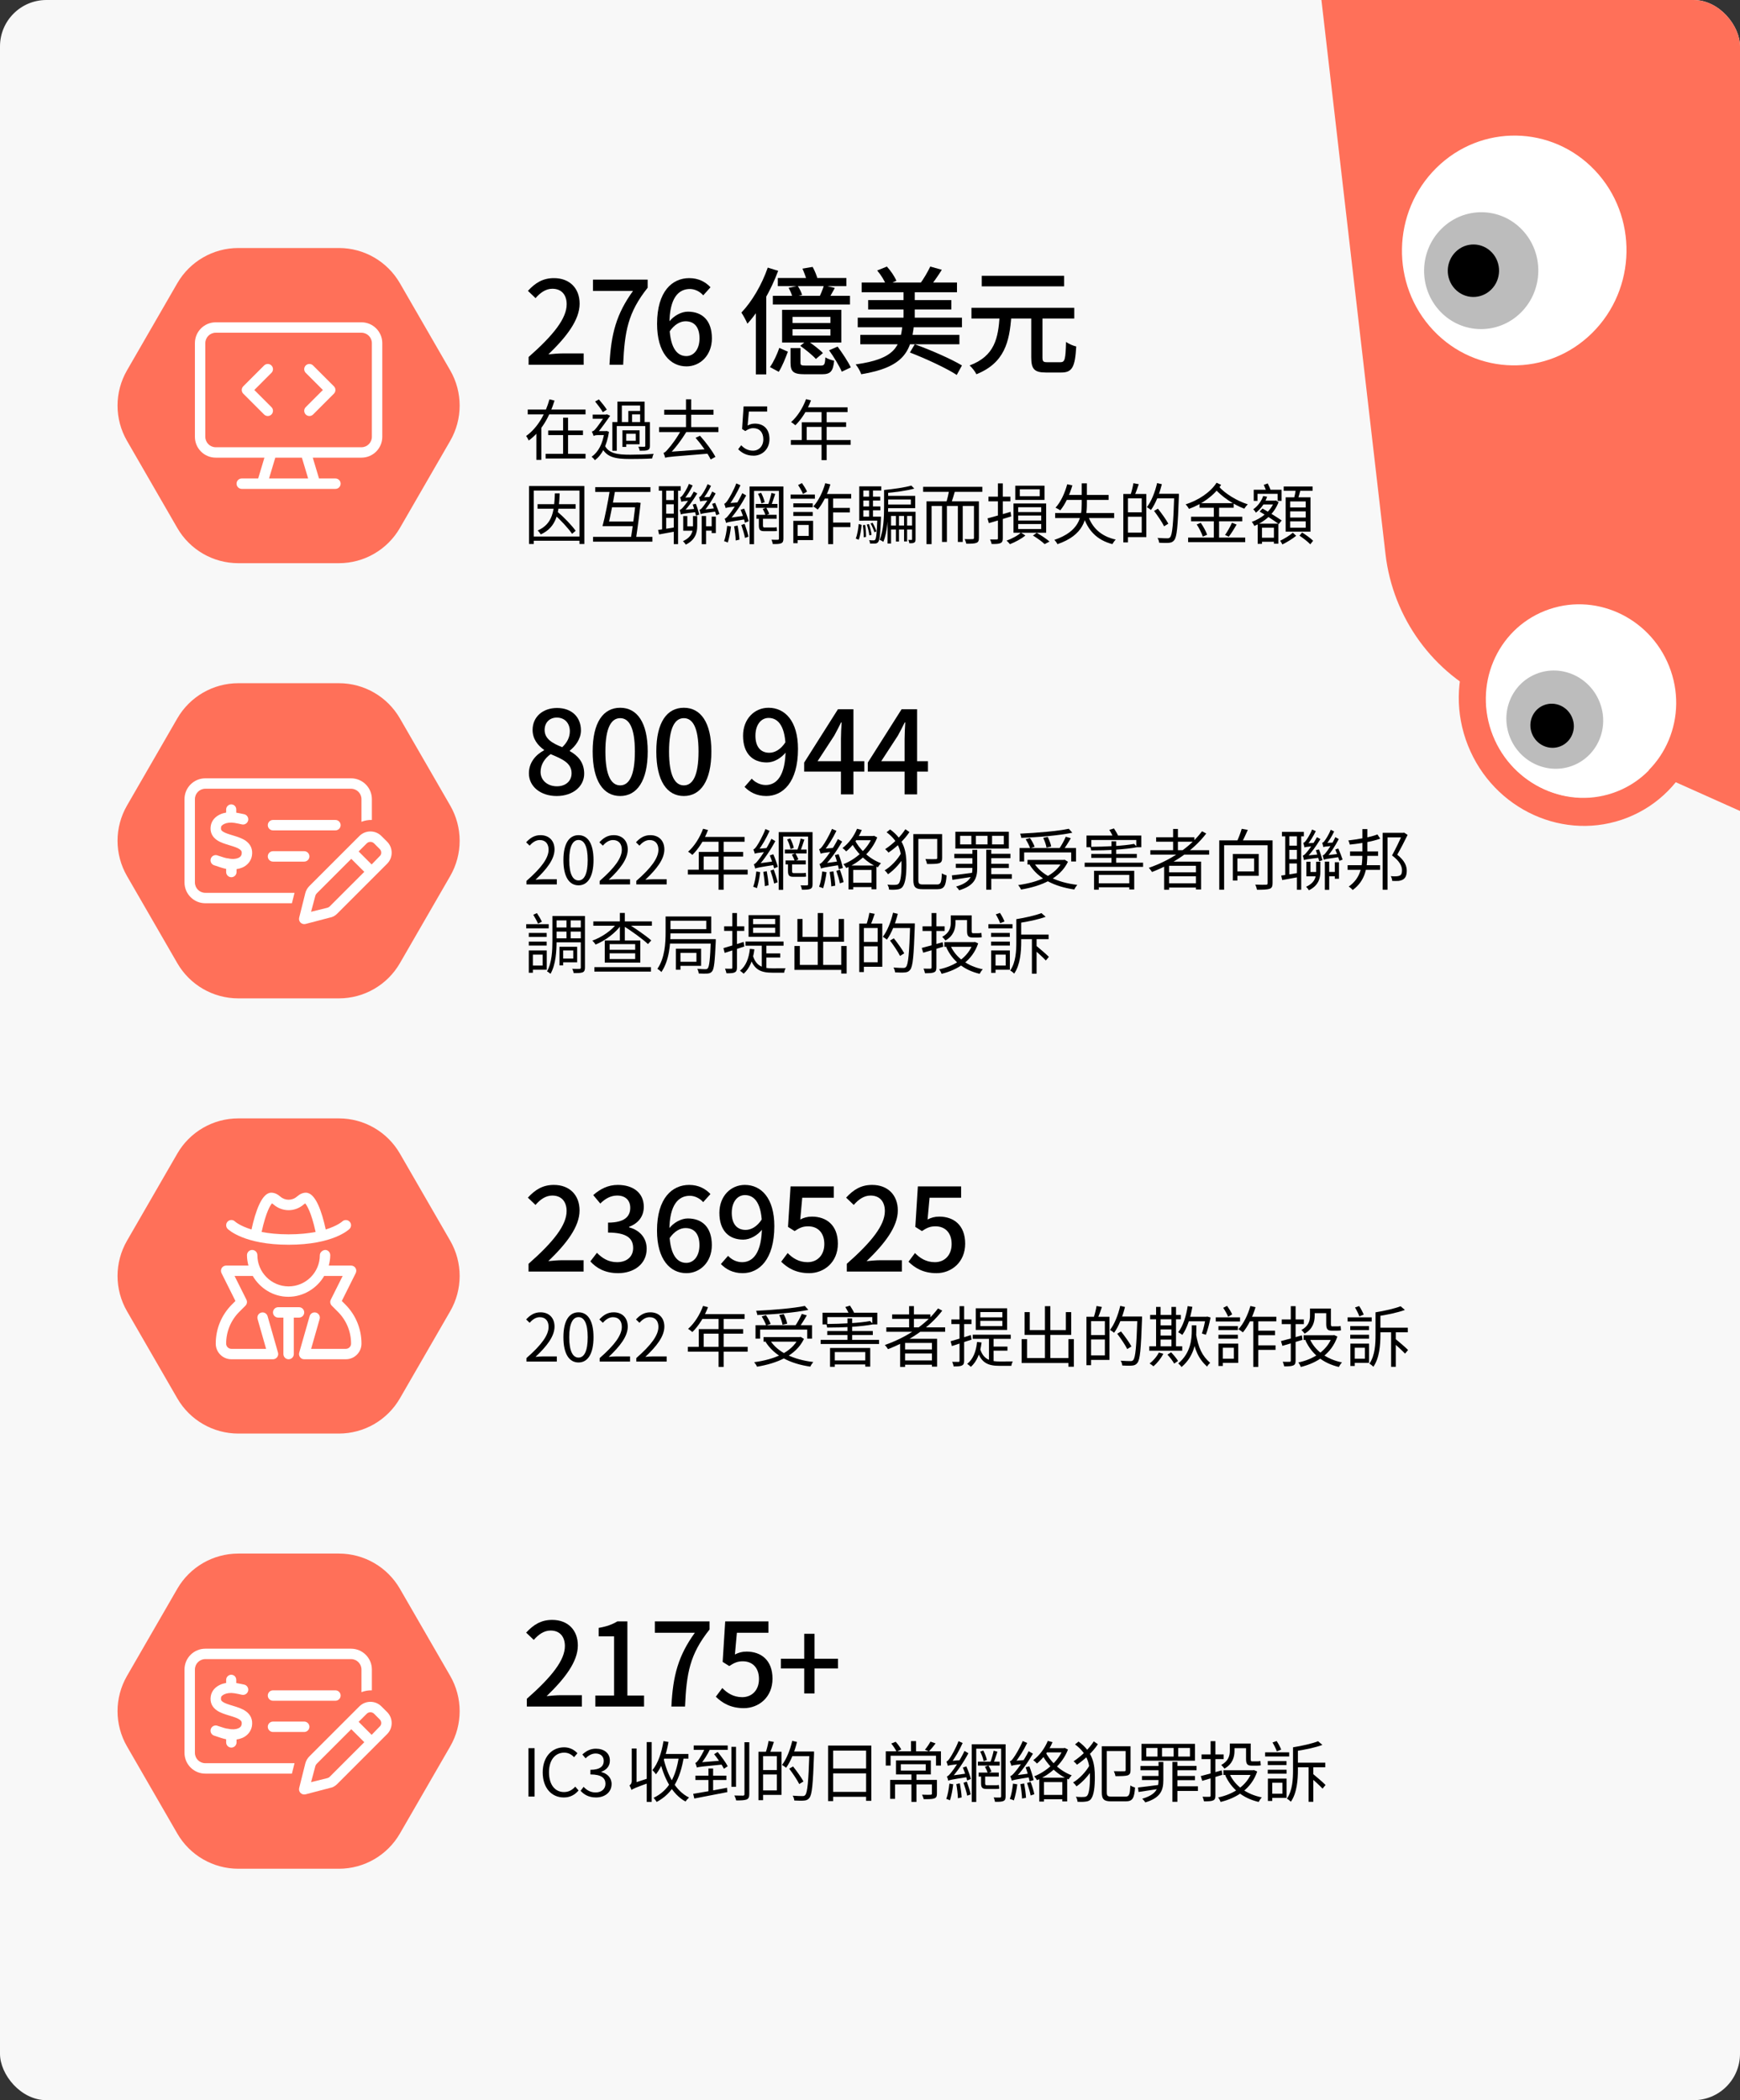 <svg width="290" height="350" viewBox="0 0 290 350" fill="none" xmlns="http://www.w3.org/2000/svg">
<rect x="0" y="0" width="290" height="350" fill="#333333" stroke="none"/>
<g clip-path="url(#clip0_528_3860)">
<rect width="290" height="350" rx="7.733" fill="#F8F8F8"/>
<path d="M552.636 55.496C553.848 65.978 549.554 76.24 541.337 82.501L418.338 176.221C409.968 182.599 398.804 183.854 389.097 179.509L248.615 116.629C238.907 112.284 232.15 103.007 230.915 92.331L212.772 -64.565C211.56 -75.046 215.854 -85.309 224.071 -91.57L347.071 -185.29C355.44 -191.667 366.604 -192.922 376.312 -188.577L516.794 -125.697C526.501 -121.352 533.259 -112.076 534.493 -101.399L552.636 55.496Z" fill="#FF7059"/>
<path fill-rule="evenodd" clip-rule="evenodd" d="M255.754 97.356L255.754 97.356C245.346 101.47 240.389 113.513 244.663 124.25L244.664 124.251C248.94 134.99 260.84 140.373 271.25 136.261C281.658 132.149 286.617 120.106 282.341 109.367M255.754 97.356C266.163 93.244 278.065 98.626 282.341 109.366L255.754 97.356ZM278.115 111.033C281.434 119.37 277.583 128.714 269.512 131.902C261.441 135.091 252.209 130.919 248.89 122.583C245.572 114.248 249.422 104.905 257.493 101.714C265.564 98.526 274.797 102.698 278.115 111.033Z" fill="#FF7059"/>
<path d="M269.498 131.828C277.608 128.632 281.498 119.317 278.185 111.021C274.874 102.727 265.615 98.593 257.505 101.789C249.395 104.986 245.507 114.301 248.818 122.596C252.131 130.89 261.388 135.023 269.498 131.828Z" fill="white"/>
<path d="M262.179 127.571C266.304 125.946 268.283 121.207 266.598 116.987C264.914 112.768 260.204 110.665 256.079 112.291C251.954 113.916 249.976 118.655 251.66 122.874C253.344 127.094 258.054 129.197 262.179 127.571Z" fill="#BCBCBC"/>
<path d="M260.055 124.38C261.907 123.649 262.795 121.522 262.038 119.628C261.282 117.733 259.168 116.789 257.315 117.519C255.463 118.249 254.575 120.377 255.332 122.271C256.088 124.166 258.202 125.11 260.055 124.38Z" fill="black"/>
<path d="M239.391 27.986C246.834 20.629 258.68 20.826 265.849 28.425C273.017 36.021 272.794 48.143 265.351 55.5C257.907 62.856 246.061 62.658 238.893 55.062C231.726 47.464 231.948 35.343 239.391 27.986Z" fill="white"/>
<path d="M240.264 38.11C244.05 34.368 250.076 34.468 253.722 38.332C257.369 42.196 257.256 48.363 253.47 52.105C249.684 55.846 243.658 55.747 240.011 51.882C236.365 48.018 236.478 41.851 240.264 38.11Z" fill="#BCBCBC"/>
<path d="M242.605 41.974C244.305 40.294 247.01 40.34 248.648 42.075C250.285 43.81 250.234 46.579 248.534 48.259C246.833 49.939 244.128 49.894 242.491 48.158C240.854 46.423 240.905 43.655 242.605 41.974Z" fill="black"/>
<path d="M75.036 279.299C77.134 282.932 77.134 287.409 75.036 291.042L66.653 305.562C64.555 309.195 60.679 311.433 56.484 311.433L39.718 311.433C35.522 311.433 31.646 309.195 29.548 305.562L21.165 291.042C19.067 287.409 19.067 282.932 21.165 279.299L29.548 264.779C31.646 261.146 35.522 258.908 39.718 258.908L56.484 258.908C60.679 258.908 64.555 261.146 66.653 264.779L75.036 279.299Z" fill="#FF7059"/>
<g clip-path="url(#clip1_528_3860)">
<path d="M58.509 276.496H34.22C33.262 276.496 32.485 277.271 32.485 278.231V292.111C32.485 293.07 33.262 293.845 34.22 293.845H49.086L48.653 295.58H34.22C32.303 295.58 30.75 294.024 30.75 292.111V278.231C30.75 276.314 32.303 274.761 34.22 274.761H58.509C60.423 274.761 61.979 276.314 61.979 278.231V281.701C61.388 281.684 60.797 281.788 60.244 282.004V278.231C60.244 277.271 59.469 276.496 58.509 276.496ZM44.63 287.773C44.63 287.296 45.02 286.906 45.497 286.906H50.702C51.179 286.906 51.569 287.296 51.569 287.773C51.569 288.25 51.179 288.641 50.702 288.641H45.497C45.02 288.641 44.63 288.25 44.63 287.773ZM55.907 281.701C56.384 281.701 56.774 282.091 56.774 282.568C56.774 283.045 56.384 283.436 55.907 283.436H45.497C45.02 283.436 44.63 283.045 44.63 282.568C44.63 282.091 45.02 281.701 45.497 281.701H55.907ZM38.508 279.098C39.034 279.098 39.376 279.489 39.376 279.966V280.486C39.745 280.541 40.406 280.681 40.731 280.752C41.198 280.877 41.469 281.354 41.349 281.815C41.225 282.281 40.748 282.552 40.287 282.433C40.07 282.373 39.327 282.227 39.089 282.189C38.389 282.08 37.804 282.167 37.413 282.346C37.023 282.525 36.828 282.753 36.844 282.899C36.806 283.17 36.839 283.284 36.871 283.349C36.904 283.425 36.974 283.517 37.137 283.625C37.505 283.875 38.064 284.048 38.818 284.276L38.85 284.287C39.517 284.488 40.363 284.742 40.992 285.198C41.328 285.447 41.642 285.772 41.837 286.217C42.033 286.667 42.071 287.166 41.984 287.692C41.816 288.592 41.192 289.286 40.395 289.627C40.092 289.757 39.766 289.844 39.425 289.893V290.376C39.425 290.853 39.034 291.243 38.557 291.243C38.08 291.243 37.69 290.853 37.69 290.376V289.855C37.18 289.757 36.416 289.497 35.931 289.329C35.835 289.297 35.75 289.27 35.681 289.248C35.226 289.096 34.981 288.603 35.132 288.147C35.283 287.697 35.774 287.448 36.231 287.6C36.286 287.638 36.443 287.676 36.562 287.713C37.077 287.887 37.684 288.093 38.031 288.104C38.752 288.266 39.333 288.196 39.712 288.033C40.065 287.882 40.222 287.67 40.271 287.394C40.314 287.144 40.281 286.998 40.243 286.911C40.206 286.819 40.124 286.716 39.967 286.602C39.615 286.342 39.062 286.163 38.319 285.935L38.205 285.903C37.565 285.707 36.763 285.469 36.165 285.062C35.828 284.835 35.505 284.52 35.3 284.092C35.093 283.653 35.044 283.165 35.133 282.65C35.29 281.744 35.932 281.115 36.698 280.768C37.001 280.627 37.337 280.53 37.69 280.47V279.966C37.69 279.489 38.08 279.098 38.557 279.098H38.508ZM59.892 284.379C60.911 283.36 62.559 283.36 63.573 284.379L64.517 285.317C65.531 286.336 65.531 287.985 64.517 288.998L56.183 297.332C55.847 297.668 55.43 297.901 54.974 297.971L50.913 299.034C50.615 299.105 50.306 299.018 50.089 298.806C49.873 298.59 49.786 298.275 49.862 297.982L50.876 293.921C50.989 293.461 51.228 293.043 51.559 292.712L59.892 284.379ZM62.348 285.604C62.006 285.268 61.459 285.268 61.123 285.604L59.773 286.949L61.941 289.118L63.291 287.724C63.627 287.432 63.627 286.884 63.291 286.548L62.348 285.604ZM52.556 294.339L51.846 297.001L54.551 296.334C54.703 296.296 54.844 296.22 54.953 296.106L60.716 290.343L58.547 288.18L52.789 293.938C52.675 294.052 52.594 294.187 52.556 294.339Z" fill="white"/>
</g>
<path d="M87.807 284.4V283.109C92.01 279.408 94.149 276.651 94.149 274.318C94.149 272.796 93.34 271.735 91.759 271.735C90.641 271.735 89.716 272.429 88.964 273.297L87.691 272.082C88.925 270.752 90.178 269.962 92.029 269.962C94.631 269.962 96.308 271.639 96.308 274.222C96.308 276.94 94.111 279.774 91.103 282.666C91.836 282.588 92.742 282.511 93.436 282.511H96.983V284.4H87.807Z" fill="black"/>
<path d="M99.225 284.4V282.569H102.348V272.699H99.784V271.292C101.134 271.061 102.059 270.714 102.888 270.212H104.565V282.569H107.341V284.4H99.225Z" fill="black"/>
<path d="M111.897 284.4C112.147 279.234 113.053 275.918 115.81 272.102H109.14V270.212H118.258V271.562C114.942 275.726 114.422 278.868 114.171 284.4H111.897Z" fill="black"/>
<path d="M123.97 284.67C121.734 284.67 120.327 283.764 119.305 282.762L120.385 281.316C121.175 282.126 122.216 282.839 123.7 282.839C125.3 282.839 126.496 281.702 126.496 279.812C126.496 277.943 125.416 276.863 123.797 276.863C122.91 276.863 122.37 277.114 121.541 277.653L120.442 276.959L120.867 270.212H128.076V272.102H122.814L122.486 275.726C123.083 275.417 123.662 275.244 124.433 275.244C126.804 275.244 128.751 276.632 128.751 279.755C128.751 282.878 126.438 284.67 123.97 284.67Z" fill="black"/>
<path d="M134.039 282.222V278.058H130.145V276.439H134.039V272.275H135.755V276.439H139.668V278.058H135.755V282.222H134.039Z" fill="black"/>
<path d="M88.078 299.4V291.337H89.101V299.4H88.078Z" fill="black"/>
<path d="M93.962 299.554C91.949 299.554 90.453 297.992 90.453 295.374C90.453 292.778 91.982 291.194 94.028 291.194C95.007 291.194 95.766 291.667 96.239 292.184L95.678 292.844C95.26 292.393 94.721 292.085 94.039 292.085C92.51 292.085 91.498 293.339 91.498 295.352C91.498 297.387 92.466 298.652 94.006 298.652C94.765 298.652 95.359 298.322 95.876 297.75L96.426 298.388C95.788 299.136 95.007 299.554 93.962 299.554Z" fill="black"/>
<path d="M99.337 299.554C98.072 299.554 97.291 299.026 96.763 298.443L97.269 297.783C97.742 298.278 98.347 298.718 99.271 298.718C100.228 298.718 100.91 298.157 100.91 297.277C100.91 296.342 100.261 295.715 98.402 295.715V294.945C100.063 294.945 100.624 294.296 100.624 293.471C100.624 292.712 100.107 292.228 99.271 292.228C98.622 292.228 98.05 292.569 97.599 293.031L97.06 292.393C97.665 291.832 98.38 291.425 99.304 291.425C100.657 291.425 101.647 292.14 101.647 293.405C101.647 294.351 101.075 294.956 100.217 295.275V295.319C101.163 295.539 101.933 296.243 101.933 297.31C101.933 298.707 100.778 299.554 99.337 299.554Z" fill="black"/>
<path d="M110.274 292.305H114.74V293.086H110.274V292.305ZM110.582 290.16L111.418 290.303C111.044 292.437 110.362 294.395 109.328 295.693C109.207 295.517 108.91 295.154 108.734 295C109.68 293.878 110.263 292.085 110.582 290.16ZM113.156 292.701L113.97 292.811C113.354 296.496 112.111 298.861 109.449 300.302C109.35 300.126 109.097 299.785 108.921 299.62C111.484 298.377 112.639 296.133 113.156 292.701ZM110.582 292.998C111.253 295.924 112.628 298.476 114.839 299.565C114.652 299.73 114.388 300.027 114.256 300.236C111.99 298.993 110.637 296.331 109.9 293.152L110.582 292.998ZM107.788 290.325H108.613V300.291H107.788V290.325ZM105.247 298.3L105.159 297.519L105.533 297.178L108.173 296.32C108.206 296.54 108.305 296.859 108.371 297.035C105.83 297.937 105.478 298.124 105.247 298.3ZM105.247 298.3C105.181 298.102 105.027 297.728 104.906 297.552C105.06 297.453 105.291 297.233 105.291 296.804V291.392H106.094V297.541C106.094 297.541 105.247 298.003 105.247 298.3Z" fill="black"/>
<path d="M115.905 295.913H121.064V296.639H115.905V295.913ZM118.072 294.725H118.853V298.982H118.072V294.725ZM115.531 298.949C116.917 298.729 119.106 298.333 121.174 297.937L121.218 298.663C119.26 299.048 117.159 299.455 115.718 299.73L115.531 298.949ZM115.619 290.886H121.284V291.623H115.619V290.886ZM119.018 292.338L119.612 291.975C120.228 292.723 120.965 293.724 121.284 294.351L120.657 294.769C120.338 294.131 119.623 293.097 119.018 292.338ZM121.9 291.117H122.67V297.783H121.9V291.117ZM124.078 290.347H124.881V298.993C124.881 299.51 124.749 299.763 124.43 299.895C124.078 300.027 123.495 300.049 122.692 300.049C122.659 299.829 122.516 299.455 122.395 299.224C123.033 299.246 123.638 299.246 123.836 299.246C124.023 299.235 124.078 299.18 124.078 298.993V290.347ZM116.147 294.571C116.103 294.395 115.982 294.01 115.883 293.801C116.048 293.768 116.213 293.57 116.411 293.306C116.609 293.042 117.236 292.041 117.599 291.073L118.402 291.392C117.929 292.393 117.269 293.427 116.664 294.131V294.142C116.664 294.142 116.147 294.395 116.147 294.571ZM116.147 294.571L116.136 293.977L116.576 293.713L120.272 293.405C120.36 293.614 120.525 293.878 120.624 294.043C116.862 294.406 116.422 294.45 116.147 294.571Z" fill="black"/>
<path d="M126.905 291.931H130.249V299.125H126.905V298.377H129.479V292.668H126.905V291.931ZM126.41 291.931H127.18V300.005H126.41V291.931ZM126.85 294.989H129.886V295.726H126.85V294.989ZM128.093 290.138L128.984 290.303C128.764 290.985 128.489 291.744 128.269 292.239L127.609 292.074C127.796 291.546 128.005 290.71 128.093 290.138ZM131.811 291.898H135.188V292.668H131.811V291.898ZM134.902 291.898H135.672C135.672 291.898 135.672 292.206 135.672 292.327C135.496 297.376 135.342 299.081 134.902 299.62C134.66 299.939 134.407 300.038 134.022 300.071C133.648 300.115 132.999 300.093 132.383 300.06C132.361 299.818 132.262 299.477 132.108 299.257C132.823 299.312 133.483 299.323 133.736 299.323C133.956 299.323 134.088 299.29 134.209 299.147C134.572 298.751 134.748 296.925 134.902 292.074V291.898ZM132.042 290.116L132.834 290.303C132.427 291.942 131.778 293.559 131.019 294.604C130.876 294.472 130.535 294.241 130.337 294.131C131.085 293.163 131.69 291.645 132.042 290.116ZM131.536 294.758L132.174 294.384C132.801 295.165 133.56 296.232 133.912 296.881L133.208 297.321C132.878 296.65 132.141 295.561 131.536 294.758Z" fill="black"/>
<path d="M138.014 290.908H145.219V300.115H144.35V291.744H138.861V300.159H138.014V290.908ZM138.575 294.725H144.713V295.539H138.575V294.725ZM138.564 298.619H144.735V299.444H138.564V298.619Z" fill="black"/>
<path d="M151.907 295.517H152.743V300.291H151.907V295.517ZM150.136 294.01V295.077H154.294V294.01H150.136ZM149.333 293.383H155.141V295.715H149.333V293.383ZM148.354 296.628H155.724V297.376H149.179V299.785H148.354V296.628ZM155.317 296.628H156.153V298.927C156.153 299.356 156.065 299.587 155.724 299.708C155.372 299.84 154.811 299.84 153.953 299.84C153.909 299.62 153.788 299.312 153.667 299.092C154.327 299.114 154.921 299.114 155.097 299.103C155.262 299.092 155.317 299.048 155.317 298.927V296.628ZM151.83 290.16H152.677V292.162H151.83V290.16ZM147.628 291.865H156.824V294.241H155.999V292.602H148.431V294.241H147.628V291.865ZM148.541 290.567L149.278 290.27C149.641 290.666 150.026 291.194 150.213 291.557L149.421 291.92C149.256 291.546 148.882 290.974 148.541 290.567ZM155.075 290.248L155.933 290.545C155.57 291.029 155.152 291.535 154.822 291.876L154.151 291.601C154.459 291.238 154.866 290.644 155.075 290.248Z" fill="black"/>
<path d="M165.612 291.755L166.239 291.931C166.019 292.591 165.766 293.383 165.546 293.878L165.051 293.713C165.249 293.185 165.502 292.327 165.612 291.755ZM163.368 291.909L163.885 291.733C164.149 292.217 164.391 292.877 164.479 293.306L163.94 293.504C163.863 293.064 163.621 292.404 163.368 291.909ZM161.96 290.688H167.119V291.425H162.708V300.302H161.96V290.688ZM166.855 290.688H167.603V299.356C167.603 299.807 167.515 300.016 167.24 300.148C166.965 300.269 166.514 300.291 165.832 300.28C165.81 300.093 165.711 299.752 165.601 299.554C166.074 299.576 166.525 299.565 166.668 299.565C166.811 299.554 166.855 299.51 166.855 299.356V290.688ZM162.983 293.592H166.613V294.241H162.983V293.592ZM163.104 295.407H166.47V296.067H163.104V295.407ZM164.16 294.439L164.743 294.219C164.93 294.538 165.15 294.967 165.238 295.242L164.633 295.495C164.545 295.209 164.347 294.758 164.16 294.439ZM160.475 294.571L161.058 294.373C161.366 295.055 161.674 295.957 161.817 296.474L161.19 296.727C161.08 296.177 160.761 295.264 160.475 294.571ZM159.386 297.321L159.969 297.2C160.112 297.937 160.244 298.894 160.277 299.543L159.65 299.686C159.639 299.048 159.518 298.069 159.386 297.321ZM158.231 297.244L158.869 297.354C158.759 298.311 158.55 299.345 158.33 300.027C158.187 299.95 157.879 299.84 157.714 299.796C157.967 299.125 158.132 298.135 158.231 297.244ZM157.978 294.285C157.945 294.131 157.824 293.768 157.736 293.57C157.912 293.526 158.11 293.295 158.33 292.965C158.561 292.635 159.309 291.37 159.749 290.171L160.442 290.479C159.892 291.7 159.166 292.987 158.451 293.867V293.878C158.451 293.878 157.978 294.12 157.978 294.285ZM157.978 294.285L157.967 293.713L158.33 293.482L160.211 293.317C160.178 293.515 160.156 293.79 160.145 293.944C158.429 294.142 158.143 294.197 157.978 294.285ZM158.044 296.76C158.022 296.606 157.901 296.243 157.813 296.045C158.033 296.001 158.275 295.715 158.605 295.297C158.946 294.89 160.057 293.306 160.75 291.799L161.399 292.184C160.585 293.702 159.54 295.253 158.528 296.353V296.375C158.528 296.375 158.044 296.606 158.044 296.76ZM158.044 296.76L158.022 296.188L158.396 295.935L161.322 295.528C161.3 295.715 161.3 295.99 161.311 296.144C158.605 296.562 158.253 296.65 158.044 296.76ZM160.585 297.101L161.135 296.914C161.388 297.596 161.663 298.476 161.784 299.048L161.201 299.257C161.091 298.663 160.816 297.772 160.585 297.101ZM163.511 295.726H164.193V297.156C164.193 297.431 164.237 297.519 164.457 297.519C164.655 297.519 165.612 297.519 165.81 297.519C165.997 297.519 166.305 297.519 166.481 297.475C166.492 297.662 166.514 297.926 166.536 298.091C166.393 298.135 166.096 298.135 165.832 298.135C165.601 298.135 164.567 298.135 164.402 298.135C163.676 298.135 163.511 297.871 163.511 297.145V295.726Z" fill="black"/>
<path d="M173.707 299.125H177.491V299.851H173.707V299.125ZM174.213 291.337H177.359V292.041H174.213V291.337ZM173.212 296.254H177.865V300.214H177.051V296.991H173.993V300.236H173.212V296.254ZM177.172 291.337H177.315L177.458 291.293L177.997 291.568C177.051 294.021 174.917 295.792 172.838 296.672C172.739 296.485 172.519 296.188 172.354 296.034C174.29 295.286 176.369 293.548 177.172 291.491V291.337ZM174.631 290.127L175.423 290.336C174.829 291.755 173.851 293.064 172.827 293.9C172.706 293.757 172.398 293.471 172.211 293.339C173.223 292.58 174.114 291.392 174.631 290.127ZM174.213 291.909C174.906 293.339 176.49 295.077 178.624 295.869C178.459 296.023 178.217 296.353 178.096 296.551C175.951 295.649 174.367 293.801 173.63 292.316L174.213 291.909ZM170.935 294.516L171.562 294.362C171.848 295.099 172.156 296.078 172.266 296.661L171.595 296.87C171.496 296.276 171.221 295.286 170.935 294.516ZM170.066 297.332L170.693 297.222C170.836 297.981 170.968 298.949 171.001 299.609L170.341 299.73C170.319 299.081 170.199 298.091 170.066 297.332ZM168.834 297.244L169.549 297.365C169.428 298.322 169.208 299.356 168.977 300.049C168.834 299.961 168.493 299.851 168.306 299.796C168.57 299.125 168.735 298.135 168.834 297.244ZM168.57 294.285C168.526 294.12 168.394 293.746 168.306 293.537C168.493 293.493 168.702 293.273 168.933 292.932C169.175 292.613 169.967 291.348 170.451 290.149L171.199 290.468C170.605 291.7 169.824 292.965 169.076 293.845V293.867C169.076 293.867 168.57 294.12 168.57 294.285ZM168.57 294.285L168.548 293.702L168.933 293.471L170.913 293.295C170.881 293.504 170.858 293.779 170.858 293.933C169.043 294.131 168.746 294.197 168.57 294.285ZM168.636 296.76C168.592 296.595 168.471 296.21 168.372 296.001C168.614 295.946 168.867 295.671 169.197 295.275C169.56 294.879 170.715 293.328 171.441 291.843L172.156 292.261C171.287 293.757 170.22 295.264 169.164 296.331V296.353C169.164 296.353 168.636 296.595 168.636 296.76ZM168.636 296.76L168.614 296.166L168.988 295.913L171.771 295.528C171.749 295.737 171.738 296.023 171.738 296.166C169.197 296.562 168.856 296.65 168.636 296.76ZM171.177 297.134L171.771 296.958C172.024 297.607 172.288 298.454 172.387 299.015L171.771 299.224C171.672 298.663 171.409 297.794 171.177 297.134Z" fill="black"/>
<path d="M179.174 290.71L179.757 290.237C182.177 291.997 182.474 294.043 182.474 296.122C182.474 297.783 182.331 299.147 181.836 299.807C181.671 300.027 181.429 300.159 181.143 300.214C180.67 300.302 180.142 300.302 179.581 300.269C179.57 300.005 179.471 299.675 179.306 299.433C179.966 299.499 180.494 299.488 180.802 299.455C181 299.422 181.11 299.356 181.22 299.224C181.528 298.806 181.66 297.618 181.66 296.111C181.66 294.109 181.352 292.338 179.174 290.71ZM183.926 291.018H188.084V291.821H183.926V291.018ZM187.611 291.018H188.425V294.989C188.425 295.473 188.326 295.726 187.952 295.869C187.567 295.99 186.896 296.001 185.906 296.001C185.873 295.748 185.752 295.407 185.642 295.176C186.423 295.198 187.149 295.198 187.347 295.187C187.556 295.187 187.611 295.143 187.611 294.978V291.018ZM183.629 291.018H184.465V298.663C184.465 299.279 184.597 299.411 185.246 299.411C185.576 299.411 187.193 299.411 187.589 299.411C188.216 299.411 188.315 299.037 188.392 297.552C188.601 297.695 188.942 297.838 189.173 297.904C189.052 299.609 188.799 300.203 187.633 300.203C187.347 300.203 185.455 300.203 185.191 300.203C184.014 300.203 183.629 299.884 183.629 298.652V291.018ZM181.616 294.142L182.254 294.527C181.638 295.682 180.461 296.991 179.416 297.706C179.284 297.497 179.053 297.222 178.844 297.057C179.867 296.463 181.044 295.242 181.616 294.142ZM182.298 290.204L182.98 290.677C182.144 291.953 180.824 293.185 179.493 294.098C179.372 293.922 179.119 293.669 178.932 293.526C180.252 292.657 181.561 291.37 182.298 290.204Z" fill="black"/>
<path d="M196.366 291.304V292.734H198.324V291.304H196.366ZM193.671 291.304V292.734H195.607V291.304H193.671ZM191.042 291.304V292.734H192.912V291.304H191.042ZM190.25 290.622H199.16V293.427H190.25V290.622ZM195.86 294.296H199.424V295.022H195.86V294.296ZM195.827 297.695H199.655V298.465H195.827V297.695ZM195.849 295.968H199.16V296.672H195.849V295.968ZM190.074 294.307H193.396V295.022H190.074V294.307ZM190.327 295.968H193.429V296.65H190.327V295.968ZM195.398 293.625H196.234V300.28H195.398V293.625ZM189.667 297.893C190.58 297.794 191.922 297.618 193.275 297.442V298.102C192.021 298.3 190.745 298.498 189.755 298.641L189.667 297.893ZM193.088 293.636H193.891V296.672C193.891 298.333 193.451 299.609 190.877 300.379C190.767 300.181 190.547 299.917 190.371 299.763C192.747 299.07 193.088 297.992 193.088 296.661V293.636Z" fill="black"/>
<path d="M200.128 295.99C201.03 295.759 202.339 295.396 203.615 295.033L203.725 295.781C202.559 296.144 201.327 296.507 200.37 296.782L200.128 295.99ZM200.26 292.382H203.945V293.163H200.26V292.382ZM201.767 290.171H202.57V299.235C202.57 299.697 202.471 299.928 202.174 300.049C201.888 300.181 201.426 300.203 200.667 300.203C200.634 299.994 200.524 299.653 200.425 299.433C200.942 299.455 201.415 299.444 201.558 299.444C201.712 299.444 201.767 299.389 201.767 299.235V290.171ZM205.177 290.567H208.059V291.337H205.177V290.567ZM203.901 295.022H208.972V295.803H203.901V295.022ZM208.686 295.022H208.84L208.994 294.989L209.533 295.231C208.554 298.124 206.123 299.642 203.439 300.302C203.362 300.082 203.175 299.73 203.021 299.554C205.529 299.026 207.861 297.607 208.686 295.154V295.022ZM204.913 295.594C205.804 297.596 207.718 299.015 210.303 299.543C210.116 299.719 209.896 300.071 209.775 300.302C207.124 299.675 205.221 298.124 204.198 295.847L204.913 295.594ZM204.968 290.567H205.749V291.799C205.749 292.789 205.441 293.977 204.077 294.747C203.978 294.593 203.692 294.274 203.538 294.142C204.77 293.471 204.968 292.558 204.968 291.777V290.567ZM207.674 290.567H208.455V293.108C208.455 293.427 208.488 293.537 208.664 293.537C208.818 293.537 209.368 293.537 209.522 293.537C209.676 293.537 209.929 293.515 210.072 293.482C210.083 293.691 210.105 293.999 210.138 294.186C209.995 294.241 209.764 294.252 209.533 294.252C209.357 294.252 208.752 294.252 208.609 294.252C207.839 294.252 207.674 293.933 207.674 293.097V290.567Z" fill="black"/>
<path d="M211.292 293.493H214.416V294.153H211.292V293.493ZM211.292 294.934H214.427V295.594H211.292V294.934ZM210.852 292.03H214.867V292.723H210.852V292.03ZM211.622 296.408H214.427V299.62H211.622V298.927H213.734V297.101H211.622V296.408ZM211.314 296.408H212.04V300.137H211.314V296.408ZM212.084 290.391L212.777 290.149C213.074 290.589 213.382 291.183 213.536 291.579L212.81 291.865C212.667 291.469 212.359 290.842 212.084 290.391ZM216.099 293.757H220.884V294.527H216.099V293.757ZM218.101 294.164H218.882V300.28H218.101V294.164ZM219.685 290.182L220.4 290.798C219.157 291.26 217.32 291.634 215.78 291.854C215.736 291.678 215.604 291.37 215.505 291.194C217.001 290.952 218.717 290.567 219.685 290.182ZM215.505 291.194H216.319V294.967C216.319 296.573 216.165 298.817 215.142 300.269C215.01 300.115 214.669 299.84 214.482 299.752C215.428 298.388 215.505 296.452 215.505 294.967V291.194ZM218.211 296.023L218.684 295.506C219.421 296.122 220.433 296.969 220.928 297.475L220.422 298.08C219.938 297.552 218.948 296.661 218.211 296.023Z" fill="black"/>
<path d="M75.036 206.774C77.134 210.407 77.134 214.884 75.036 218.517L66.653 233.037C64.555 236.67 60.679 238.908 56.484 238.908L39.718 238.908C35.522 238.908 31.646 236.67 29.548 233.037L21.165 218.517C19.067 214.884 19.067 210.407 21.165 206.774L29.548 192.254C31.646 188.621 35.522 186.383 39.718 186.383L56.484 186.383C60.679 186.383 64.555 188.621 66.653 192.254L75.036 206.774Z" fill="#FF7059"/>
<path d="M57.541 217.384L56.967 216.81L59.289 212.164C59.423 211.896 59.41 211.576 59.252 211.32C59.092 211.068 58.81 210.911 58.511 210.911H54.795C54.94 210.353 55.041 209.778 55.041 209.176C55.041 208.696 54.653 208.308 54.223 208.308C53.792 208.308 53.307 208.699 53.307 209.176C53.307 212.046 50.972 214.381 48.102 214.381C45.231 214.381 42.897 212.044 42.897 209.176C42.897 208.696 42.509 208.308 42.029 208.308C41.55 208.308 41.162 208.699 41.162 209.181C41.162 209.783 41.262 210.352 41.406 210.911H37.692C37.392 210.911 37.112 211.068 36.953 211.323C36.796 211.578 36.782 211.898 36.916 212.166L39.239 216.812L38.665 217.386C36.919 219.13 35.957 221.456 35.957 223.923C35.957 225.36 37.124 226.525 38.559 226.525H45.499C45.772 226.525 46.028 226.397 46.192 226.18C46.356 225.963 46.407 225.681 46.333 225.42L44.598 219.347C44.467 218.887 43.988 218.62 43.526 218.751C43.065 218.883 42.798 219.364 42.931 219.823L44.35 224.79H38.559C38.082 224.79 37.692 224.4 37.692 223.923C37.692 221.917 38.473 220.031 39.891 218.613L40.908 217.596C41.172 217.332 41.238 216.929 41.07 216.595L39.095 212.646H42.029C42.061 212.646 42.087 212.631 42.117 212.628C43.32 214.7 45.537 216.115 48.053 216.115C50.569 216.115 52.836 214.701 54.039 212.628C54.114 212.629 54.142 212.646 54.174 212.646H57.109L55.133 216.595C54.965 216.929 55.032 217.332 55.296 217.596L56.312 218.613C57.731 220.03 58.511 221.917 58.511 223.923C58.511 224.401 58.122 224.79 57.644 224.79H51.854L53.272 219.823C53.404 219.363 53.138 218.883 52.677 218.751C52.209 218.62 51.735 218.887 51.605 219.347L49.87 225.42C49.795 225.681 49.846 225.963 50.01 226.18C50.178 226.395 50.384 226.525 50.704 226.525H57.644C59.079 226.525 60.246 225.358 60.246 223.923C60.246 221.456 59.287 219.13 57.541 217.384ZM48.102 207.441C55.535 207.441 58.148 204.909 58.257 204.801C58.592 204.465 58.592 203.926 58.26 203.585C57.928 203.246 57.382 203.24 57.037 203.567C57.024 203.579 56.235 204.296 54.289 204.897C53.648 201.939 52.591 198.766 50.981 198.766C50.484 198.766 49.986 198.981 49.498 199.407C48.688 200.118 47.511 200.115 46.705 199.405C46.22 198.981 45.711 198.766 45.212 198.766C43.623 198.766 42.566 201.94 41.916 204.898C39.989 204.307 39.195 203.595 39.166 203.567C38.829 203.234 38.283 203.238 37.946 203.574C37.607 203.913 37.607 204.462 37.946 204.801C38.055 204.909 40.671 207.441 48.102 207.441ZM45.331 200.545C45.385 200.574 45.462 200.624 45.558 200.709C47.029 202.005 49.169 202.004 50.64 200.712C50.733 200.631 50.807 200.581 50.861 200.55C51.125 200.847 51.874 201.97 52.601 205.312C51.398 205.543 49.918 205.706 48.102 205.706C46.291 205.706 44.811 205.543 43.602 205.31C44.35 201.901 45.082 200.822 45.331 200.545ZM50.704 218.718C50.704 218.238 50.316 217.85 49.837 217.85H46.367C45.887 217.85 45.499 218.238 45.499 218.718C45.499 219.197 45.89 219.585 46.367 219.585H47.234V225.658C47.234 226.137 47.622 226.525 48.102 226.525C48.581 226.525 48.969 226.137 48.969 225.658V219.585H49.837C50.314 219.585 50.704 219.195 50.704 218.718Z" fill="white"/>
<path d="M88.091 211.908V210.617C92.294 206.915 94.434 204.159 94.434 201.826C94.434 200.303 93.624 199.243 92.043 199.243C90.925 199.243 90 199.937 89.248 200.805L87.976 199.59C89.209 198.26 90.462 197.47 92.313 197.47C94.915 197.47 96.593 199.147 96.593 201.73C96.593 204.448 94.395 207.282 91.388 210.173C92.12 210.096 93.026 210.019 93.72 210.019H97.267V211.908H88.091Z" fill="black"/>
<path d="M103.018 212.178C100.801 212.178 99.355 211.291 98.391 210.212L99.49 208.785C100.319 209.634 101.36 210.347 102.845 210.347C104.425 210.347 105.524 209.46 105.524 207.995C105.524 206.414 104.522 205.412 101.341 205.412V203.754C104.117 203.754 105.042 202.713 105.042 201.286C105.042 200.033 104.233 199.243 102.864 199.243C101.784 199.243 100.859 199.764 100.049 200.573L98.873 199.166C100.011 198.164 101.322 197.47 102.96 197.47C105.505 197.47 107.298 198.78 107.298 201.113C107.298 202.752 106.353 203.889 104.849 204.448V204.544C106.488 204.968 107.78 206.183 107.78 208.111C107.78 210.675 105.64 212.178 103.018 212.178Z" fill="black"/>
<path d="M114.398 212.178C111.699 212.178 109.501 209.903 109.501 205.084C109.501 199.648 112.046 197.47 114.86 197.47C116.441 197.47 117.598 198.125 118.407 198.992L117.193 200.342C116.672 199.725 115.805 199.282 114.976 199.282C113.087 199.282 111.564 200.747 111.564 205.084C111.564 208.747 112.643 210.462 114.378 210.462C115.612 210.462 116.576 209.344 116.576 207.513C116.576 205.682 115.747 204.66 114.243 204.66C113.395 204.66 112.374 205.161 111.525 206.453L111.429 204.833C112.258 203.715 113.569 203.06 114.629 203.06C117.019 203.06 118.639 204.506 118.639 207.513C118.639 210.328 116.692 212.178 114.398 212.178Z" fill="black"/>
<path d="M123.773 212.178C122.134 212.178 120.958 211.503 120.148 210.655L121.344 209.287C121.922 209.923 122.789 210.347 123.676 210.347C125.469 210.347 126.992 208.843 126.992 204.332C126.992 200.785 125.893 199.166 124.158 199.166C122.924 199.166 121.96 200.265 121.96 202.135C121.96 203.927 122.789 204.968 124.274 204.968C125.161 204.968 126.163 204.467 126.992 203.176L127.108 204.795C126.279 205.894 125.006 206.588 123.869 206.588C121.498 206.588 119.898 205.103 119.898 202.135C119.898 199.301 121.826 197.47 124.139 197.47C126.857 197.47 129.055 199.648 129.055 204.332C129.055 209.923 126.51 212.178 123.773 212.178Z" fill="black"/>
<path d="M134.863 212.178C132.627 212.178 131.22 211.272 130.198 210.27L131.277 208.824C132.068 209.634 133.109 210.347 134.593 210.347C136.193 210.347 137.388 209.209 137.388 207.32C137.388 205.45 136.309 204.371 134.69 204.371C133.803 204.371 133.263 204.621 132.434 205.161L131.335 204.467L131.759 197.72H138.969V199.609H133.706L133.379 203.233C133.976 202.925 134.555 202.752 135.326 202.752C137.697 202.752 139.644 204.14 139.644 207.262C139.644 210.385 137.331 212.178 134.863 212.178Z" fill="black"/>
<path d="M141.134 211.908V210.617C145.337 206.915 147.476 204.159 147.476 201.826C147.476 200.303 146.667 199.243 145.086 199.243C143.968 199.243 143.043 199.937 142.291 200.805L141.019 199.59C142.252 198.26 143.505 197.47 145.356 197.47C147.958 197.47 149.636 199.147 149.636 201.73C149.636 204.448 147.438 207.282 144.431 210.173C145.163 210.096 146.069 210.019 146.763 210.019H150.31V211.908H141.134Z" fill="black"/>
<path d="M156.08 212.178C153.844 212.178 152.437 211.272 151.415 210.27L152.495 208.824C153.285 209.634 154.326 210.347 155.81 210.347C157.41 210.347 158.606 209.209 158.606 207.32C158.606 205.45 157.526 204.371 155.907 204.371C155.02 204.371 154.48 204.621 153.651 205.161L152.552 204.467L152.977 197.72H160.186V199.609H154.924L154.596 203.233C155.193 202.925 155.772 202.752 156.543 202.752C158.914 202.752 160.861 204.14 160.861 207.262C160.861 210.385 158.548 212.178 156.08 212.178Z" fill="black"/>
<path d="M87.746 226.908V226.325C90.276 224.114 91.431 222.497 91.431 221.122C91.431 220.198 90.958 219.516 89.957 219.516C89.297 219.516 88.725 219.923 88.274 220.451L87.691 219.89C88.351 219.175 89.055 218.702 90.078 218.702C91.519 218.702 92.421 219.637 92.421 221.078C92.421 222.695 91.156 224.334 89.253 226.127C89.682 226.083 90.166 226.05 90.573 226.05H92.806V226.908H87.746Z" fill="black"/>
<path d="M96.422 227.062C94.882 227.062 93.903 225.665 93.903 222.849C93.903 220.055 94.882 218.702 96.422 218.702C97.94 218.702 98.919 220.055 98.919 222.849C98.919 225.665 97.94 227.062 96.422 227.062ZM96.422 226.248C97.335 226.248 97.951 225.225 97.951 222.849C97.951 220.506 97.335 219.505 96.422 219.505C95.498 219.505 94.871 220.506 94.871 222.849C94.871 225.225 95.498 226.248 96.422 226.248Z" fill="black"/>
<path d="M99.95 226.908V226.325C102.48 224.114 103.635 222.497 103.635 221.122C103.635 220.198 103.162 219.516 102.161 219.516C101.501 219.516 100.929 219.923 100.478 220.451L99.894 219.89C100.555 219.175 101.259 218.702 102.282 218.702C103.723 218.702 104.625 219.637 104.625 221.078C104.625 222.695 103.36 224.334 101.457 226.127C101.886 226.083 102.37 226.05 102.777 226.05H105.01V226.908H99.95Z" fill="black"/>
<path d="M106.051 226.908V226.325C108.581 224.114 109.736 222.497 109.736 221.122C109.736 220.198 109.263 219.516 108.262 219.516C107.602 219.516 107.03 219.923 106.579 220.451L105.996 219.89C106.656 219.175 107.36 218.702 108.383 218.702C109.824 218.702 110.726 219.637 110.726 221.078C110.726 222.695 109.461 224.334 107.558 226.127C107.987 226.083 108.471 226.05 108.878 226.05H111.111V226.908H106.051Z" fill="black"/>
<path d="M117.176 217.635L118.001 217.844C117.396 219.472 116.417 221.001 115.394 221.991C115.229 221.848 114.888 221.573 114.679 221.463C115.724 220.55 116.637 219.12 117.176 217.635ZM117 218.999H124.095V219.802H116.604L117 218.999ZM116.461 221.496H123.853V222.266H117.286V224.873H116.461V221.496ZM114.646 224.455H124.612V225.258H114.646V224.455ZM119.761 219.417H120.608V227.799H119.761V219.417Z" fill="black"/>
<path d="M125.921 220.847H135.337V223.091H134.534V221.584H126.691V223.091H125.921V220.847ZM127.252 222.827H133.401V223.597H127.252V222.827ZM134.138 217.635L134.721 218.295C132.51 218.757 129.078 219.043 126.218 219.153C126.196 218.944 126.097 218.636 126.02 218.449C128.869 218.317 132.257 218.031 134.138 217.635ZM126.944 219.384L127.659 219.175C127.978 219.626 128.308 220.242 128.44 220.638L127.692 220.88C127.56 220.484 127.241 219.857 126.944 219.384ZM129.87 219.153L130.618 218.988C130.871 219.494 131.135 220.165 131.201 220.594L130.42 220.781C130.354 220.352 130.123 219.67 129.87 219.153ZM133.632 218.966L134.468 219.208C134.072 219.912 133.555 220.726 133.159 221.243L132.499 221.012C132.884 220.462 133.368 219.582 133.632 218.966ZM133.104 222.827H133.291L133.445 222.794L133.995 223.135C132.642 225.929 129.529 227.205 126.174 227.766C126.086 227.557 125.855 227.194 125.69 227.018C128.99 226.567 131.96 225.401 133.104 222.97V222.827ZM128.33 223.333C129.584 225.357 132.235 226.589 135.546 226.985C135.381 227.172 135.15 227.524 135.051 227.755C131.696 227.271 129.045 225.929 127.604 223.641L128.33 223.333Z" fill="black"/>
<path d="M137.878 221.826H145.468V222.486H137.878V221.826ZM138.659 226.721H144.654V227.392H138.659V226.721ZM136.778 223.289H146.513V223.982H136.778V223.289ZM138.34 224.642H145.039V227.755H144.214V225.324H139.132V227.788H138.34V224.642ZM137.086 218.768H146.216V220.715H145.38V219.505H137.889V220.715H137.086V218.768ZM140.881 217.822L141.662 217.58C141.926 217.965 142.234 218.504 142.377 218.845L141.552 219.12C141.431 218.768 141.145 218.218 140.881 217.822ZM141.244 219.725H142.025V223.63H141.244V219.725ZM145.017 220.154L145.534 220.704C143.609 221.089 140.419 221.254 137.856 221.243C137.845 221.067 137.779 220.814 137.702 220.649C140.221 220.627 143.367 220.484 145.017 220.154Z" fill="black"/>
<path d="M147.723 221.21H157.524V221.947H147.723V221.21ZM148.691 219.054H155.06V219.791H148.691V219.054ZM150.473 224.895H155.654V225.555H150.473V224.895ZM150.473 226.721H155.654V227.436H150.473V226.721ZM151.518 217.668H152.321V221.606H151.518V217.668ZM156.336 218.053L157.04 218.427C154.829 221.32 151.518 223.487 147.998 224.84C147.899 224.653 147.635 224.312 147.47 224.147C151.023 222.915 154.301 220.781 156.336 218.053ZM150.022 223.113H156.182V227.755H155.324V223.806H150.847V227.799H150.022V223.113Z" fill="black"/>
<path d="M163.387 220.121V221.001H167.061V220.121H163.387ZM163.387 218.658V219.538H167.061V218.658H163.387ZM162.628 218.031H167.853V221.639H162.628V218.031ZM162.122 222.431H168.458V223.124H162.122V222.431ZM164.828 222.772H165.598V227.271L164.828 226.952V222.772ZM163.354 224.796C163.915 226.622 165.125 226.897 166.654 226.897C166.929 226.897 168.414 226.897 168.799 226.886C168.689 227.062 168.579 227.414 168.557 227.623H166.621C164.784 227.623 163.519 227.227 162.848 224.983L163.354 224.796ZM165.356 224.411H167.908V225.093H165.356V224.411ZM162.848 223.641L163.596 223.729C163.376 225.544 162.804 226.908 161.814 227.788C161.682 227.656 161.363 227.414 161.198 227.293C162.177 226.512 162.672 225.269 162.848 223.641ZM158.437 223.52C159.295 223.289 160.571 222.893 161.803 222.497L161.924 223.256C160.78 223.63 159.581 224.026 158.646 224.323L158.437 223.52ZM158.558 219.89H161.913V220.66H158.558V219.89ZM159.922 217.679H160.692V226.765C160.692 227.216 160.593 227.436 160.318 227.568C160.065 227.7 159.636 227.722 158.943 227.722C158.91 227.524 158.811 227.183 158.701 226.952C159.185 226.963 159.603 226.963 159.735 226.963C159.878 226.963 159.922 226.919 159.922 226.754V217.679Z" fill="black"/>
<path d="M174.156 217.679H175.058V226.71H174.156V217.679ZM178.072 223.168H178.974V227.766H178.072V223.168ZM170.768 218.669H171.626V221.661H177.643V218.669H178.534V222.464H170.768V218.669ZM170.273 223.168H171.175V226.325H178.512V227.15H170.273V223.168Z" fill="black"/>
<path d="M181.57 219.439H184.914V226.633H181.57V225.885H184.144V220.176H181.57V219.439ZM181.075 219.439H181.845V227.513H181.075V219.439ZM181.515 222.497H184.551V223.234H181.515V222.497ZM182.758 217.646L183.649 217.811C183.429 218.493 183.154 219.252 182.934 219.747L182.274 219.582C182.461 219.054 182.67 218.218 182.758 217.646ZM186.476 219.406H189.853V220.176H186.476V219.406ZM189.567 219.406H190.337C190.337 219.406 190.337 219.714 190.337 219.835C190.161 224.884 190.007 226.589 189.567 227.128C189.325 227.447 189.072 227.546 188.687 227.579C188.313 227.623 187.664 227.601 187.048 227.568C187.026 227.326 186.927 226.985 186.773 226.765C187.488 226.82 188.148 226.831 188.401 226.831C188.621 226.831 188.753 226.798 188.874 226.655C189.237 226.259 189.413 224.433 189.567 219.582V219.406ZM186.707 217.624L187.499 217.811C187.092 219.45 186.443 221.067 185.684 222.112C185.541 221.98 185.2 221.749 185.002 221.639C185.75 220.671 186.355 219.153 186.707 217.624ZM186.201 222.266L186.839 221.892C187.466 222.673 188.225 223.74 188.577 224.389L187.873 224.829C187.543 224.158 186.806 223.069 186.201 222.266Z" fill="black"/>
<path d="M197.85 219.439H201.183V220.198H197.85V219.439ZM197.949 217.668L198.73 217.789C198.4 219.648 197.85 221.342 197.058 222.464C196.915 222.343 196.563 222.123 196.365 222.024C197.168 221.001 197.685 219.373 197.949 217.668ZM200.952 219.439H201.084L201.216 219.406L201.766 219.571C201.557 220.561 201.271 221.716 200.974 222.442L200.314 222.233C200.556 221.562 200.809 220.462 200.952 219.593V219.439ZM199.324 222.255C199.72 224.598 200.336 225.951 201.7 227.128C201.513 227.282 201.282 227.535 201.183 227.755C199.72 226.413 199.071 224.906 198.664 222.387L199.324 222.255ZM198.631 220.869H199.39V221.628C199.39 223.366 199.17 225.918 196.926 227.821C196.805 227.634 196.541 227.359 196.376 227.216C198.466 225.478 198.631 223.168 198.631 221.617V220.869ZM191.69 219.142H196.805V219.868H191.69V219.142ZM193.032 220.88H195.65V221.551H193.032V220.88ZM193.032 222.574H195.65V223.245H193.032V222.574ZM191.547 224.367H197.036V225.104H191.547V224.367ZM192.68 217.8H193.428V224.664H192.68V217.8ZM195.243 217.8H196.002V224.664H195.243V217.8ZM193.142 225.401L193.89 225.61C193.494 226.391 192.845 227.194 192.24 227.7C192.108 227.579 191.789 227.337 191.602 227.227C192.218 226.765 192.801 226.083 193.142 225.401ZM194.572 225.753L195.188 225.368C195.606 225.808 196.112 226.413 196.343 226.809L195.694 227.249C195.485 226.842 194.99 226.204 194.572 225.753Z" fill="black"/>
<path d="M209.389 221.76H212.502V222.519H209.389V221.76ZM209.389 224.202H212.59V224.961H209.389V224.202ZM208.883 219.681H209.708V227.799H208.883V219.681ZM208.399 217.646L209.257 217.844C208.773 219.461 208.003 221.034 207.145 222.046C206.98 221.903 206.617 221.639 206.408 221.518C207.266 220.583 207.981 219.131 208.399 217.646ZM207.97 219.439H212.722V220.209H207.662L207.97 219.439ZM203.075 221.001H206.309V221.661H203.075V221.001ZM203.075 222.442H206.309V223.102H203.075V222.442ZM202.624 219.538H206.672V220.231H202.624V219.538ZM203.438 223.916H206.375V227.128H203.438V226.435H205.638V224.609H203.438V223.916ZM203.075 223.916H203.801V227.645H203.075V223.916ZM203.867 217.954L204.516 217.624C204.835 218.075 205.198 218.658 205.363 219.043L204.692 219.439C204.527 219.032 204.175 218.405 203.867 217.954Z" fill="black"/>
<path d="M213.492 223.498C214.394 223.267 215.703 222.904 216.979 222.541L217.089 223.289C215.923 223.652 214.691 224.015 213.734 224.29L213.492 223.498ZM213.624 219.89H217.309V220.671H213.624V219.89ZM215.131 217.679H215.934V226.743C215.934 227.205 215.835 227.436 215.538 227.557C215.252 227.689 214.79 227.711 214.031 227.711C213.998 227.502 213.888 227.161 213.789 226.941C214.306 226.963 214.779 226.952 214.922 226.952C215.076 226.952 215.131 226.897 215.131 226.743V217.679ZM218.541 218.075H221.423V218.845H218.541V218.075ZM217.265 222.53H222.336V223.311H217.265V222.53ZM222.05 222.53H222.204L222.358 222.497L222.897 222.739C221.918 225.632 219.487 227.15 216.803 227.81C216.726 227.59 216.539 227.238 216.385 227.062C218.893 226.534 221.225 225.115 222.05 222.662V222.53ZM218.277 223.102C219.168 225.104 221.082 226.523 223.667 227.051C223.48 227.227 223.26 227.579 223.139 227.81C220.488 227.183 218.585 225.632 217.562 223.355L218.277 223.102ZM218.332 218.075H219.113V219.307C219.113 220.297 218.805 221.485 217.441 222.255C217.342 222.101 217.056 221.782 216.902 221.65C218.134 220.979 218.332 220.066 218.332 219.285V218.075ZM221.038 218.075H221.819V220.616C221.819 220.935 221.852 221.045 222.028 221.045C222.182 221.045 222.732 221.045 222.886 221.045C223.04 221.045 223.293 221.023 223.436 220.99C223.447 221.199 223.469 221.507 223.502 221.694C223.359 221.749 223.128 221.76 222.897 221.76C222.721 221.76 222.116 221.76 221.973 221.76C221.203 221.76 221.038 221.441 221.038 220.605V218.075Z" fill="black"/>
<path d="M225.042 221.001H228.166V221.661H225.042V221.001ZM225.042 222.442H228.177V223.102H225.042V222.442ZM224.602 219.538H228.617V220.231H224.602V219.538ZM225.372 223.916H228.177V227.128H225.372V226.435H227.484V224.609H225.372V223.916ZM225.064 223.916H225.79V227.645H225.064V223.916ZM225.834 217.899L226.527 217.657C226.824 218.097 227.132 218.691 227.286 219.087L226.56 219.373C226.417 218.977 226.109 218.35 225.834 217.899ZM229.849 221.265H234.634V222.035H229.849V221.265ZM231.851 221.672H232.632V227.788H231.851V221.672ZM233.435 217.69L234.15 218.306C232.907 218.768 231.07 219.142 229.53 219.362C229.486 219.186 229.354 218.878 229.255 218.702C230.751 218.46 232.467 218.075 233.435 217.69ZM229.255 218.702H230.069V222.475C230.069 224.081 229.915 226.325 228.892 227.777C228.76 227.623 228.419 227.348 228.232 227.26C229.178 225.896 229.255 223.96 229.255 222.475V218.702ZM231.961 223.531L232.434 223.014C233.171 223.63 234.183 224.477 234.678 224.983L234.172 225.588C233.688 225.06 232.698 224.169 231.961 223.531Z" fill="black"/>
<path d="M75.036 134.249C77.134 137.882 77.134 142.358 75.036 145.992L66.653 160.511C64.555 164.145 60.679 166.383 56.484 166.383L39.718 166.383C35.522 166.383 31.646 164.145 29.548 160.511L21.165 145.992C19.067 142.358 19.067 137.882 21.165 134.249L29.548 119.729C31.646 116.096 35.522 113.858 39.718 113.858L56.484 113.858C60.679 113.858 64.555 116.096 66.653 119.729L75.036 134.249Z" fill="#FF7059"/>
<g clip-path="url(#clip2_528_3860)">
<path d="M58.509 131.445H34.22C33.262 131.445 32.485 132.221 32.485 133.18V147.06C32.485 148.02 33.262 148.795 34.22 148.795H49.086L48.653 150.53H34.22C32.303 150.53 30.75 148.974 30.75 147.06V133.18C30.75 131.264 32.303 129.71 34.22 129.71H58.509C60.423 129.71 61.979 131.264 61.979 133.18V136.65C61.388 136.634 60.797 136.737 60.244 136.954V133.18C60.244 132.221 59.469 131.445 58.509 131.445ZM44.63 142.723C44.63 142.246 45.02 141.855 45.497 141.855H50.702C51.179 141.855 51.569 142.246 51.569 142.723C51.569 143.2 51.179 143.59 50.702 143.59H45.497C45.02 143.59 44.63 143.2 44.63 142.723ZM55.907 136.65C56.384 136.65 56.774 137.041 56.774 137.518C56.774 137.995 56.384 138.385 55.907 138.385H45.497C45.02 138.385 44.63 137.995 44.63 137.518C44.63 137.041 45.02 136.65 45.497 136.65H55.907ZM38.508 134.048C39.034 134.048 39.376 134.438 39.376 134.915V135.436C39.745 135.49 40.406 135.631 40.731 135.701C41.198 135.826 41.469 136.303 41.349 136.764C41.225 137.23 40.748 137.502 40.287 137.382C40.07 137.323 39.327 137.176 39.089 137.138C38.389 137.03 37.804 137.117 37.413 137.295C37.023 137.474 36.828 137.702 36.844 137.848C36.806 138.12 36.839 138.233 36.871 138.298C36.904 138.374 36.974 138.467 37.137 138.575C37.505 138.824 38.064 138.998 38.818 139.226L38.85 139.236C39.517 139.437 40.363 139.692 40.992 140.147C41.328 140.397 41.642 140.722 41.837 141.167C42.033 141.617 42.071 142.115 41.984 142.641C41.816 143.541 41.192 144.235 40.395 144.577C40.092 144.707 39.766 144.794 39.425 144.843V145.325C39.425 145.802 39.034 146.193 38.557 146.193C38.08 146.193 37.69 145.802 37.69 145.325V144.805C37.18 144.707 36.416 144.447 35.931 144.279C35.835 144.246 35.75 144.219 35.681 144.197C35.226 144.046 34.981 143.552 35.132 143.097C35.283 142.647 35.774 142.397 36.231 142.549C36.286 142.587 36.443 142.625 36.562 142.663C37.077 142.836 37.684 143.043 38.031 143.053C38.752 143.216 39.333 143.146 39.712 142.983C40.065 142.831 40.222 142.62 40.271 142.343C40.314 142.094 40.281 141.947 40.243 141.861C40.206 141.768 40.124 141.665 39.967 141.552C39.615 141.291 39.062 141.112 38.319 140.885L38.205 140.852C37.565 140.657 36.763 140.418 36.165 140.012C35.828 139.784 35.505 139.47 35.3 139.041C35.093 138.602 35.044 138.114 35.133 137.599C35.29 136.694 35.932 136.065 36.698 135.718C37.001 135.577 37.337 135.479 37.69 135.42V134.915C37.69 134.438 38.08 134.048 38.557 134.048H38.508ZM59.892 139.329C60.911 138.309 62.559 138.309 63.573 139.329L64.517 140.267C65.531 141.286 65.531 142.934 64.517 143.948L56.183 152.281C55.847 152.617 55.43 152.85 54.974 152.921L50.913 153.984C50.615 154.054 50.306 153.967 50.089 153.756C49.873 153.539 49.786 153.225 49.862 152.932L50.876 148.871C50.989 148.41 51.228 147.993 51.559 147.662L59.892 139.329ZM62.348 140.554C62.006 140.218 61.459 140.218 61.123 140.554L59.773 141.899L61.941 144.067L63.291 142.674C63.627 142.381 63.627 141.833 63.291 141.497L62.348 140.554ZM52.556 149.288L51.846 151.95L54.551 151.284C54.703 151.246 54.844 151.17 54.953 151.056L60.716 145.293L58.547 143.129L52.789 148.887C52.675 149.001 52.594 149.137 52.556 149.288Z" fill="white"/>
</g>
<path d="M92.776 132.658C90.096 132.658 88.149 131.078 88.149 128.88C88.149 127.01 89.364 125.738 90.674 125.044V124.967C89.614 124.215 88.766 123.135 88.766 121.651C88.766 119.434 90.501 117.988 92.834 117.988C95.301 117.988 96.824 119.511 96.824 121.728C96.824 123.193 95.841 124.408 94.973 125.082V125.179C96.246 125.892 97.364 126.991 97.364 128.938C97.364 131.039 95.513 132.658 92.776 132.658ZM93.701 124.523C94.549 123.733 94.973 122.827 94.973 121.863C94.973 120.572 94.164 119.588 92.795 119.588C91.638 119.588 90.771 120.379 90.771 121.651C90.771 123.174 92.12 123.887 93.701 124.523ZM92.814 131.039C94.26 131.039 95.263 130.191 95.263 128.861C95.263 127.145 93.701 126.49 91.773 125.68C90.79 126.374 90.096 127.415 90.096 128.649C90.096 130.056 91.272 131.039 92.814 131.039Z" fill="black"/>
<path d="M103.365 132.658C100.57 132.658 98.777 130.172 98.777 125.237C98.777 120.34 100.57 117.95 103.365 117.95C106.141 117.95 107.953 120.34 107.953 125.237C107.953 130.172 106.141 132.658 103.365 132.658ZM103.365 130.885C104.811 130.885 105.813 129.343 105.813 125.237C105.813 121.188 104.811 119.685 103.365 119.685C101.919 119.685 100.898 121.188 100.898 125.237C100.898 129.343 101.919 130.885 103.365 130.885Z" fill="black"/>
<path d="M113.974 132.658C111.178 132.658 109.386 130.172 109.386 125.237C109.386 120.34 111.178 117.95 113.974 117.95C116.75 117.95 118.562 120.34 118.562 125.237C118.562 130.172 116.75 132.658 113.974 132.658ZM113.974 130.885C115.419 130.885 116.422 129.343 116.422 125.237C116.422 121.188 115.419 119.685 113.974 119.685C112.528 119.685 111.506 121.188 111.506 125.237C111.506 129.343 112.528 130.885 113.974 130.885Z" fill="black"/>
<path d="M127.717 132.658C126.078 132.658 124.902 131.984 124.093 131.136L125.288 129.767C125.866 130.403 126.734 130.827 127.62 130.827C129.413 130.827 130.936 129.323 130.936 124.813C130.936 121.266 129.837 119.646 128.102 119.646C126.869 119.646 125.905 120.745 125.905 122.615C125.905 124.408 126.734 125.449 128.218 125.449C129.105 125.449 130.107 124.948 130.936 123.656L131.052 125.275C130.223 126.374 128.951 127.068 127.813 127.068C125.442 127.068 123.842 125.584 123.842 122.615C123.842 119.781 125.77 117.95 128.083 117.95C130.801 117.95 132.999 120.128 132.999 124.813C132.999 130.403 130.454 132.658 127.717 132.658Z" fill="black"/>
<path d="M140.157 132.389V123.135C140.157 122.384 140.215 121.169 140.272 120.398H140.176C139.829 121.111 139.444 121.863 139.039 122.596L136.263 126.856H144.051V128.591H134.027V127.087L139.656 118.2H142.239V132.389H140.157Z" fill="black"/>
<path d="M150.765 132.389V123.135C150.765 122.384 150.823 121.169 150.881 120.398H150.785C150.438 121.111 150.052 121.863 149.647 122.596L146.871 126.856H154.659V128.591H144.635V127.087L150.264 118.2H152.847V132.389H150.765Z" fill="black"/>
<path d="M87.746 147.389V146.806C90.276 144.595 91.431 142.978 91.431 141.603C91.431 140.679 90.958 139.997 89.957 139.997C89.297 139.997 88.725 140.404 88.274 140.932L87.691 140.371C88.351 139.656 89.055 139.183 90.078 139.183C91.519 139.183 92.421 140.118 92.421 141.559C92.421 143.176 91.156 144.815 89.253 146.608C89.682 146.564 90.166 146.531 90.573 146.531H92.806V147.389H87.746Z" fill="black"/>
<path d="M96.422 147.543C94.882 147.543 93.903 146.146 93.903 143.33C93.903 140.536 94.882 139.183 96.422 139.183C97.94 139.183 98.919 140.536 98.919 143.33C98.919 146.146 97.94 147.543 96.422 147.543ZM96.422 146.729C97.335 146.729 97.951 145.706 97.951 143.33C97.951 140.987 97.335 139.986 96.422 139.986C95.498 139.986 94.871 140.987 94.871 143.33C94.871 145.706 95.498 146.729 96.422 146.729Z" fill="black"/>
<path d="M99.95 147.389V146.806C102.48 144.595 103.635 142.978 103.635 141.603C103.635 140.679 103.162 139.997 102.161 139.997C101.501 139.997 100.929 140.404 100.478 140.932L99.894 140.371C100.555 139.656 101.259 139.183 102.282 139.183C103.723 139.183 104.625 140.118 104.625 141.559C104.625 143.176 103.36 144.815 101.457 146.608C101.886 146.564 102.37 146.531 102.777 146.531H105.01V147.389H99.95Z" fill="black"/>
<path d="M106.051 147.389V146.806C108.581 144.595 109.736 142.978 109.736 141.603C109.736 140.679 109.263 139.997 108.262 139.997C107.602 139.997 107.03 140.404 106.579 140.932L105.996 140.371C106.656 139.656 107.36 139.183 108.383 139.183C109.824 139.183 110.726 140.118 110.726 141.559C110.726 143.176 109.461 144.815 107.558 146.608C107.987 146.564 108.471 146.531 108.878 146.531H111.111V147.389H106.051Z" fill="black"/>
<path d="M117.176 138.116L118.001 138.325C117.396 139.953 116.417 141.482 115.394 142.472C115.229 142.329 114.888 142.054 114.679 141.944C115.724 141.031 116.637 139.601 117.176 138.116ZM117 139.48H124.095V140.283H116.604L117 139.48ZM116.461 141.977H123.853V142.747H117.286V145.354H116.461V141.977ZM114.646 144.936H124.612V145.739H114.646V144.936ZM119.761 139.898H120.608V148.28H119.761V139.898Z" fill="black"/>
<path d="M133.434 139.744L134.061 139.92C133.841 140.58 133.588 141.372 133.368 141.867L132.873 141.702C133.071 141.174 133.324 140.316 133.434 139.744ZM131.19 139.898L131.707 139.722C131.971 140.206 132.213 140.866 132.301 141.295L131.762 141.493C131.685 141.053 131.443 140.393 131.19 139.898ZM129.782 138.677H134.941V139.414H130.53V148.291H129.782V138.677ZM134.677 138.677H135.425V147.345C135.425 147.796 135.337 148.005 135.062 148.137C134.787 148.258 134.336 148.28 133.654 148.269C133.632 148.082 133.533 147.741 133.423 147.543C133.896 147.565 134.347 147.554 134.49 147.554C134.633 147.543 134.677 147.499 134.677 147.345V138.677ZM130.805 141.581H134.435V142.23H130.805V141.581ZM130.926 143.396H134.292V144.056H130.926V143.396ZM131.982 142.428L132.565 142.208C132.752 142.527 132.972 142.956 133.06 143.231L132.455 143.484C132.367 143.198 132.169 142.747 131.982 142.428ZM128.297 142.56L128.88 142.362C129.188 143.044 129.496 143.946 129.639 144.463L129.012 144.716C128.902 144.166 128.583 143.253 128.297 142.56ZM127.208 145.31L127.791 145.189C127.934 145.926 128.066 146.883 128.099 147.532L127.472 147.675C127.461 147.037 127.34 146.058 127.208 145.31ZM126.053 145.233L126.691 145.343C126.581 146.3 126.372 147.334 126.152 148.016C126.009 147.939 125.701 147.829 125.536 147.785C125.789 147.114 125.954 146.124 126.053 145.233ZM125.8 142.274C125.767 142.12 125.646 141.757 125.558 141.559C125.734 141.515 125.932 141.284 126.152 140.954C126.383 140.624 127.131 139.359 127.571 138.16L128.264 138.468C127.714 139.689 126.988 140.976 126.273 141.856V141.867C126.273 141.867 125.8 142.109 125.8 142.274ZM125.8 142.274L125.789 141.702L126.152 141.471L128.033 141.306C128 141.504 127.978 141.779 127.967 141.933C126.251 142.131 125.965 142.186 125.8 142.274ZM125.866 144.749C125.844 144.595 125.723 144.232 125.635 144.034C125.855 143.99 126.097 143.704 126.427 143.286C126.768 142.879 127.879 141.295 128.572 139.788L129.221 140.173C128.407 141.691 127.362 143.242 126.35 144.342V144.364C126.35 144.364 125.866 144.595 125.866 144.749ZM125.866 144.749L125.844 144.177L126.218 143.924L129.144 143.517C129.122 143.704 129.122 143.979 129.133 144.133C126.427 144.551 126.075 144.639 125.866 144.749ZM128.407 145.09L128.957 144.903C129.21 145.585 129.485 146.465 129.606 147.037L129.023 147.246C128.913 146.652 128.638 145.761 128.407 145.09ZM131.333 143.715H132.015V145.145C132.015 145.42 132.059 145.508 132.279 145.508C132.477 145.508 133.434 145.508 133.632 145.508C133.819 145.508 134.127 145.508 134.303 145.464C134.314 145.651 134.336 145.915 134.358 146.08C134.215 146.124 133.918 146.124 133.654 146.124C133.423 146.124 132.389 146.124 132.224 146.124C131.498 146.124 131.333 145.86 131.333 145.134V143.715Z" fill="black"/>
<path d="M141.915 147.114H145.699V147.84H141.915V147.114ZM142.421 139.326H145.567V140.03H142.421V139.326ZM141.42 144.243H146.073V148.203H145.259V144.98H142.201V148.225H141.42V144.243ZM145.38 139.326H145.523L145.666 139.282L146.205 139.557C145.259 142.01 143.125 143.781 141.046 144.661C140.947 144.474 140.727 144.177 140.562 144.023C142.498 143.275 144.577 141.537 145.38 139.48V139.326ZM142.839 138.116L143.631 138.325C143.037 139.744 142.058 141.053 141.035 141.889C140.914 141.746 140.606 141.46 140.419 141.328C141.431 140.569 142.322 139.381 142.839 138.116ZM142.421 139.898C143.114 141.328 144.698 143.066 146.832 143.858C146.667 144.012 146.425 144.342 146.304 144.54C144.159 143.638 142.575 141.79 141.838 140.305L142.421 139.898ZM139.143 142.505L139.77 142.351C140.056 143.088 140.364 144.067 140.474 144.65L139.803 144.859C139.704 144.265 139.429 143.275 139.143 142.505ZM138.274 145.321L138.901 145.211C139.044 145.97 139.176 146.938 139.209 147.598L138.549 147.719C138.527 147.07 138.406 146.08 138.274 145.321ZM137.042 145.233L137.757 145.354C137.636 146.311 137.416 147.345 137.185 148.038C137.042 147.95 136.701 147.84 136.514 147.785C136.778 147.114 136.943 146.124 137.042 145.233ZM136.778 142.274C136.734 142.109 136.602 141.735 136.514 141.526C136.701 141.482 136.91 141.262 137.141 140.921C137.383 140.602 138.175 139.337 138.659 138.138L139.407 138.457C138.813 139.689 138.032 140.954 137.284 141.834V141.856C137.284 141.856 136.778 142.109 136.778 142.274ZM136.778 142.274L136.756 141.691L137.141 141.46L139.121 141.284C139.088 141.493 139.066 141.768 139.066 141.922C137.251 142.12 136.954 142.186 136.778 142.274ZM136.844 144.749C136.8 144.584 136.679 144.199 136.58 143.99C136.822 143.935 137.075 143.66 137.405 143.264C137.768 142.868 138.923 141.317 139.649 139.832L140.364 140.25C139.495 141.746 138.428 143.253 137.372 144.32V144.342C137.372 144.342 136.844 144.584 136.844 144.749ZM136.844 144.749L136.822 144.155L137.196 143.902L139.979 143.517C139.957 143.726 139.946 144.012 139.946 144.155C137.405 144.551 137.064 144.639 136.844 144.749ZM139.385 145.123L139.979 144.947C140.232 145.596 140.496 146.443 140.595 147.004L139.979 147.213C139.88 146.652 139.616 145.783 139.385 145.123Z" fill="black"/>
<path d="M147.767 138.699L148.35 138.226C150.77 139.986 151.067 142.032 151.067 144.111C151.067 145.772 150.924 147.136 150.429 147.796C150.264 148.016 150.022 148.148 149.736 148.203C149.263 148.291 148.735 148.291 148.174 148.258C148.163 147.994 148.064 147.664 147.899 147.422C148.559 147.488 149.087 147.477 149.395 147.444C149.593 147.411 149.703 147.345 149.813 147.213C150.121 146.795 150.253 145.607 150.253 144.1C150.253 142.098 149.945 140.327 147.767 138.699ZM152.519 139.007H156.677V139.81H152.519V139.007ZM156.204 139.007H157.018V142.978C157.018 143.462 156.919 143.715 156.545 143.858C156.16 143.979 155.489 143.99 154.499 143.99C154.466 143.737 154.345 143.396 154.235 143.165C155.016 143.187 155.742 143.187 155.94 143.176C156.149 143.176 156.204 143.132 156.204 142.967V139.007ZM152.222 139.007H153.058V146.652C153.058 147.268 153.19 147.4 153.839 147.4C154.169 147.4 155.786 147.4 156.182 147.4C156.809 147.4 156.908 147.026 156.985 145.541C157.194 145.684 157.535 145.827 157.766 145.893C157.645 147.598 157.392 148.192 156.226 148.192C155.94 148.192 154.048 148.192 153.784 148.192C152.607 148.192 152.222 147.873 152.222 146.641V139.007ZM150.209 142.131L150.847 142.516C150.231 143.671 149.054 144.98 148.009 145.695C147.877 145.486 147.646 145.211 147.437 145.046C148.46 144.452 149.637 143.231 150.209 142.131ZM150.891 138.193L151.573 138.666C150.737 139.942 149.417 141.174 148.086 142.087C147.965 141.911 147.712 141.658 147.525 141.515C148.845 140.646 150.154 139.359 150.891 138.193Z" fill="black"/>
<path d="M165.345 139.293V140.723H167.303V139.293H165.345ZM162.65 139.293V140.723H164.586V139.293H162.65ZM160.021 139.293V140.723H161.891V139.293H160.021ZM159.229 138.611H168.139V141.416H159.229V138.611ZM164.839 142.285H168.403V143.011H164.839V142.285ZM164.806 145.684H168.634V146.454H164.806V145.684ZM164.828 143.957H168.139V144.661H164.828V143.957ZM159.053 142.296H162.375V143.011H159.053V142.296ZM159.306 143.957H162.408V144.639H159.306V143.957ZM164.377 141.614H165.213V148.269H164.377V141.614ZM158.646 145.882C159.559 145.783 160.901 145.607 162.254 145.431V146.091C161 146.289 159.724 146.487 158.734 146.63L158.646 145.882ZM162.067 141.625H162.87V144.661C162.87 146.322 162.43 147.598 159.856 148.368C159.746 148.17 159.526 147.906 159.35 147.752C161.726 147.059 162.067 145.981 162.067 144.65V141.625Z" fill="black"/>
<path d="M169.921 141.328H179.337V143.572H178.534V142.065H170.691V143.572H169.921V141.328ZM171.252 143.308H177.401V144.078H171.252V143.308ZM178.138 138.116L178.721 138.776C176.51 139.238 173.078 139.524 170.218 139.634C170.196 139.425 170.097 139.117 170.02 138.93C172.869 138.798 176.257 138.512 178.138 138.116ZM170.944 139.865L171.659 139.656C171.978 140.107 172.308 140.723 172.44 141.119L171.692 141.361C171.56 140.965 171.241 140.338 170.944 139.865ZM173.87 139.634L174.618 139.469C174.871 139.975 175.135 140.646 175.201 141.075L174.42 141.262C174.354 140.833 174.123 140.151 173.87 139.634ZM177.632 139.447L178.468 139.689C178.072 140.393 177.555 141.207 177.159 141.724L176.499 141.493C176.884 140.943 177.368 140.063 177.632 139.447ZM177.104 143.308H177.291L177.445 143.275L177.995 143.616C176.642 146.41 173.529 147.686 170.174 148.247C170.086 148.038 169.855 147.675 169.69 147.499C172.99 147.048 175.96 145.882 177.104 143.451V143.308ZM172.33 143.814C173.584 145.838 176.235 147.07 179.546 147.466C179.381 147.653 179.15 148.005 179.051 148.236C175.696 147.752 173.045 146.41 171.604 144.122L172.33 143.814Z" fill="black"/>
<path d="M181.878 142.307H189.468V142.967H181.878V142.307ZM182.659 147.202H188.654V147.873H182.659V147.202ZM180.778 143.77H190.513V144.463H180.778V143.77ZM182.34 145.123H189.039V148.236H188.214V145.805H183.132V148.269H182.34V145.123ZM181.086 139.249H190.216V141.196H189.38V139.986H181.889V141.196H181.086V139.249ZM184.881 138.303L185.662 138.061C185.926 138.446 186.234 138.985 186.377 139.326L185.552 139.601C185.431 139.249 185.145 138.699 184.881 138.303ZM185.244 140.206H186.025V144.111H185.244V140.206ZM189.017 140.635L189.534 141.185C187.609 141.57 184.419 141.735 181.856 141.724C181.845 141.548 181.779 141.295 181.702 141.13C184.221 141.108 187.367 140.965 189.017 140.635Z" fill="black"/>
<path d="M191.723 141.691H201.524V142.428H191.723V141.691ZM192.691 139.535H199.06V140.272H192.691V139.535ZM194.473 145.376H199.654V146.036H194.473V145.376ZM194.473 147.202H199.654V147.917H194.473V147.202ZM195.518 138.149H196.321V142.087H195.518V138.149ZM200.336 138.534L201.04 138.908C198.829 141.801 195.518 143.968 191.998 145.321C191.899 145.134 191.635 144.793 191.47 144.628C195.023 143.396 198.301 141.262 200.336 138.534ZM194.022 143.594H200.182V148.236H199.324V144.287H194.847V148.28H194.022V143.594Z" fill="black"/>
<path d="M203.207 140.052H211.578V140.866H204.021V148.269H203.207V140.052ZM211.27 140.052H212.095V147.18C212.095 147.719 211.974 147.994 211.589 148.126C211.193 148.258 210.5 148.28 209.499 148.28C209.455 148.038 209.334 147.653 209.202 147.422C210.005 147.455 210.764 147.455 210.995 147.444C211.215 147.433 211.27 147.378 211.27 147.169V140.052ZM206.947 138.127L207.97 138.303C207.629 139.084 207.211 139.975 206.881 140.558L206.089 140.371C206.397 139.755 206.76 138.798 206.947 138.127ZM205.473 142.318H206.232V146.751H205.473V142.318ZM205.825 142.318H209.785V145.959H205.825V145.222H209.015V143.066H205.825V142.318Z" fill="black"/>
<path d="M213.657 138.633H217.309V139.381H213.657V138.633ZM214.669 140.932H216.594V141.636H214.669V140.932ZM214.669 143.198H216.594V143.902H214.669V143.198ZM214.207 139.007H214.889V146.047H214.207V139.007ZM216.154 138.996H216.869V148.28H216.154V138.996ZM213.536 145.915C214.339 145.805 215.483 145.629 216.638 145.431L216.682 146.124C215.615 146.322 214.548 146.509 213.701 146.663L213.536 145.915ZM219.311 141.68L219.828 141.559C220.059 142.131 220.301 142.912 220.4 143.352L219.861 143.539C219.751 143.066 219.52 142.274 219.311 141.68ZM217.408 141.229C217.386 141.064 217.287 140.679 217.21 140.47C217.353 140.437 217.496 140.305 217.661 140.085C217.815 139.876 218.376 139.062 218.673 138.237L219.3 138.512C218.882 139.381 218.343 140.25 217.848 140.789V140.811C217.848 140.811 217.408 141.053 217.408 141.229ZM217.408 141.229V140.734L217.727 140.536L219.278 140.459C219.212 140.635 219.146 140.888 219.124 141.02C217.815 141.108 217.551 141.163 217.408 141.229ZM217.331 143.341C217.298 143.176 217.21 142.802 217.133 142.593C217.309 142.549 217.529 142.351 217.771 142.054C218.035 141.768 218.904 140.624 219.487 139.524L220.07 139.832C219.366 140.998 218.552 142.142 217.76 142.912V142.934C217.76 142.934 217.331 143.165 217.331 143.341ZM217.331 143.341L217.32 142.824L217.639 142.593L219.971 142.373C219.971 142.538 220.015 142.78 220.048 142.923C217.815 143.187 217.496 143.253 217.331 143.341ZM222.545 141.57L223.051 141.405C223.315 141.999 223.623 142.791 223.766 143.253L223.238 143.462C223.095 142.989 222.798 142.175 222.545 141.57ZM220.554 141.174C220.521 141.02 220.444 140.646 220.356 140.459C220.499 140.426 220.653 140.305 220.796 140.085C220.95 139.887 221.489 139.073 221.786 138.281L222.358 138.567C221.962 139.403 221.456 140.228 220.994 140.745V140.767C220.994 140.767 220.554 140.998 220.554 141.174ZM220.554 141.174V140.679L220.862 140.481L222.358 140.415C222.281 140.58 222.215 140.833 222.193 140.965C220.939 141.064 220.686 141.108 220.554 141.174ZM220.631 143.286C220.598 143.121 220.521 142.758 220.433 142.56C220.62 142.527 220.818 142.329 221.038 142.021C221.269 141.746 222.072 140.613 222.556 139.513L223.128 139.832C222.534 140.976 221.808 142.098 221.115 142.857V142.868C221.115 142.868 220.631 143.11 220.631 143.286ZM220.631 143.286V142.758L220.95 142.549L223.282 142.274C223.293 142.45 223.315 142.692 223.348 142.813C221.126 143.121 220.818 143.187 220.631 143.286ZM219.355 143.605H220.059V145.299C220.059 146.366 219.74 147.598 218.145 148.368C218.057 148.192 217.815 147.906 217.683 147.785C219.135 147.114 219.355 146.168 219.355 145.288V143.605ZM217.914 145.321H219.773V146.047H217.914V145.321ZM220.807 143.594H221.533V148.291H220.807V143.594ZM217.727 143.605H218.409V146.047H217.727V143.605ZM222.468 143.693H223.161V146.443H222.468V143.693ZM221.214 145.31H222.831V146.036H221.214V145.31Z" fill="black"/>
<path d="M224.602 144.188H230.014V144.958H224.602V144.188ZM225.009 141.9H229.684V142.637H225.009V141.9ZM227.066 138.171H227.891V142.23C227.891 144.507 227.627 146.729 225.449 148.324C225.306 148.148 224.998 147.873 224.789 147.752C226.846 146.289 227.066 144.298 227.066 142.23V138.171ZM230.443 138.787H233.908V139.557H231.257V148.28H230.443V138.787ZM233.721 138.787H233.886L234.007 138.754L234.601 139.139C234.095 140.184 233.446 141.438 232.874 142.439C234.139 143.451 234.458 144.331 234.458 145.112C234.458 145.783 234.293 146.289 233.864 146.553C233.666 146.685 233.402 146.762 233.105 146.806C232.786 146.828 232.379 146.828 232.038 146.806C232.027 146.586 231.939 146.245 231.796 146.014C232.17 146.047 232.522 146.058 232.775 146.036C232.973 146.025 233.16 145.981 233.325 145.904C233.589 145.761 233.666 145.442 233.666 145.035C233.666 144.342 233.281 143.517 232.005 142.56C232.643 141.427 233.336 139.931 233.721 139.051V138.787ZM229.574 139.062L230.036 139.766C228.738 140.25 226.659 140.58 224.965 140.756C224.932 140.558 224.833 140.261 224.723 140.063C226.406 139.865 228.441 139.513 229.574 139.062Z" fill="black"/>
<path d="M88.131 155.482H91.112V156.142H88.131V155.482ZM88.483 158.397H91.123V161.609H88.483V160.916H90.441V159.09H88.483V158.397ZM88.131 158.397H88.813V162.115H88.131V158.397ZM88.131 156.923H91.112V157.583H88.131V156.923ZM87.702 154.019H91.453V154.712H87.702V154.019ZM88.879 152.446L89.484 152.171C89.792 152.622 90.144 153.227 90.32 153.601L89.671 153.931C89.506 153.535 89.154 152.908 88.879 152.446ZM92.069 152.655H92.762V156.78C92.762 158.441 92.641 160.773 91.75 162.291C91.618 162.17 91.321 161.95 91.167 161.884C91.992 160.432 92.069 158.353 92.069 156.78V152.655ZM92.421 152.655H97.151V153.392H92.421V152.655ZM96.799 152.655H97.492V161.257C97.492 161.675 97.393 161.917 97.118 162.038C96.832 162.159 96.37 162.17 95.611 162.17C95.589 161.983 95.479 161.653 95.369 161.455C95.941 161.477 96.436 161.477 96.579 161.466C96.744 161.455 96.799 161.411 96.799 161.257V152.655ZM92.597 154.569H96.953V155.251H92.597V154.569ZM92.564 156.373H96.975V157.044H92.564V156.373ZM94.412 153.073H95.116V156.736H94.412V153.073ZM93.62 157.781H96.194V160.377H93.62V159.75H95.545V158.397H93.62V157.781ZM93.246 157.781H93.862V160.883H93.246V157.781Z" fill="black"/>
<path d="M101.606 158.87V159.827H105.863V158.87H101.606ZM101.606 157.341V158.287H105.863V157.341H101.606ZM100.792 156.736H106.721V160.421H100.792V156.736ZM98.889 153.557H108.646V154.283H98.889V153.557ZM103.311 152.149H104.136V156.978H103.311V152.149ZM102.915 153.766L103.608 154.041C102.618 155.482 100.869 156.758 99.263 157.418C99.142 157.209 98.9 156.923 98.724 156.758C100.297 156.208 102.035 155.009 102.915 153.766ZM99.065 161.18H108.492V161.917H99.065V161.18ZM103.828 154.261L104.334 153.755C105.753 154.624 107.601 155.889 108.547 156.725L107.997 157.33C107.106 156.494 105.269 155.163 103.828 154.261Z" fill="black"/>
<path d="M111.429 152.732H118.535V155.559H111.429V154.844H117.71V153.447H111.429V152.732ZM110.934 152.732H111.748V155.361C111.748 157.264 111.55 160.091 110.23 161.994C110.098 161.829 109.746 161.554 109.559 161.466C110.813 159.673 110.934 157.143 110.934 155.361V152.732ZM111.44 156.516H118.744V157.253H111.44V156.516ZM113.09 158.111H116.852V160.96H113.09V160.278H116.071V158.804H113.09V158.111ZM112.65 158.111H113.409V161.609H112.65V158.111ZM118.469 156.516H119.294C119.294 156.516 119.294 156.78 119.294 156.89C119.14 160.267 119.019 161.488 118.678 161.884C118.48 162.137 118.26 162.214 117.93 162.247C117.611 162.269 117.039 162.269 116.456 162.236C116.434 162.005 116.346 161.675 116.214 161.455C116.808 161.51 117.347 161.521 117.545 161.521C117.754 161.521 117.864 161.488 117.963 161.367C118.205 161.092 118.359 159.915 118.469 156.67V156.516Z" fill="black"/>
<path d="M125.52 154.602V155.482H129.194V154.602H125.52ZM125.52 153.139V154.019H129.194V153.139H125.52ZM124.761 152.512H129.986V156.12H124.761V152.512ZM124.255 156.912H130.591V157.605H124.255V156.912ZM126.961 157.253H127.731V161.752L126.961 161.433V157.253ZM125.487 159.277C126.048 161.103 127.258 161.378 128.787 161.378C129.062 161.378 130.547 161.378 130.932 161.367C130.822 161.543 130.712 161.895 130.69 162.104H128.754C126.917 162.104 125.652 161.708 124.981 159.464L125.487 159.277ZM127.489 158.892H130.041V159.574H127.489V158.892ZM124.981 158.122L125.729 158.21C125.509 160.025 124.937 161.389 123.947 162.269C123.815 162.137 123.496 161.895 123.331 161.774C124.31 160.993 124.805 159.75 124.981 158.122ZM120.57 158.001C121.428 157.77 122.704 157.374 123.936 156.978L124.057 157.737C122.913 158.111 121.714 158.507 120.779 158.804L120.57 158.001ZM120.691 154.371H124.046V155.141H120.691V154.371ZM122.055 152.16H122.825V161.246C122.825 161.697 122.726 161.917 122.451 162.049C122.198 162.181 121.769 162.203 121.076 162.203C121.043 162.005 120.944 161.664 120.834 161.433C121.318 161.444 121.736 161.444 121.868 161.444C122.011 161.444 122.055 161.4 122.055 161.235V152.16Z" fill="black"/>
<path d="M136.289 152.16H137.191V161.191H136.289V152.16ZM140.205 157.649H141.107V162.247H140.205V157.649ZM132.901 153.15H133.759V156.142H139.776V153.15H140.667V156.945H132.901V153.15ZM132.406 157.649H133.308V160.806H140.645V161.631H132.406V157.649Z" fill="black"/>
<path d="M143.703 153.92H147.047V161.114H143.703V160.366H146.277V154.657H143.703V153.92ZM143.208 153.92H143.978V161.994H143.208V153.92ZM143.648 156.978H146.684V157.715H143.648V156.978ZM144.891 152.127L145.782 152.292C145.562 152.974 145.287 153.733 145.067 154.228L144.407 154.063C144.594 153.535 144.803 152.699 144.891 152.127ZM148.609 153.887H151.986V154.657H148.609V153.887ZM151.7 153.887H152.47C152.47 153.887 152.47 154.195 152.47 154.316C152.294 159.365 152.14 161.07 151.7 161.609C151.458 161.928 151.205 162.027 150.82 162.06C150.446 162.104 149.797 162.082 149.181 162.049C149.159 161.807 149.06 161.466 148.906 161.246C149.621 161.301 150.281 161.312 150.534 161.312C150.754 161.312 150.886 161.279 151.007 161.136C151.37 160.74 151.546 158.914 151.7 154.063V153.887ZM148.84 152.105L149.632 152.292C149.225 153.931 148.576 155.548 147.817 156.593C147.674 156.461 147.333 156.23 147.135 156.12C147.883 155.152 148.488 153.634 148.84 152.105ZM148.334 156.747L148.972 156.373C149.599 157.154 150.358 158.221 150.71 158.87L150.006 159.31C149.676 158.639 148.939 157.55 148.334 156.747Z" fill="black"/>
<path d="M153.625 157.979C154.527 157.748 155.836 157.385 157.112 157.022L157.222 157.77C156.056 158.133 154.824 158.496 153.867 158.771L153.625 157.979ZM153.757 154.371H157.442V155.152H153.757V154.371ZM155.264 152.16H156.067V161.224C156.067 161.686 155.968 161.917 155.671 162.038C155.385 162.17 154.923 162.192 154.164 162.192C154.131 161.983 154.021 161.642 153.922 161.422C154.439 161.444 154.912 161.433 155.055 161.433C155.209 161.433 155.264 161.378 155.264 161.224V152.16ZM158.674 152.556H161.556V153.326H158.674V152.556ZM157.398 157.011H162.469V157.792H157.398V157.011ZM162.183 157.011H162.337L162.491 156.978L163.03 157.22C162.051 160.113 159.62 161.631 156.936 162.291C156.859 162.071 156.672 161.719 156.518 161.543C159.026 161.015 161.358 159.596 162.183 157.143V157.011ZM158.41 157.583C159.301 159.585 161.215 161.004 163.8 161.532C163.613 161.708 163.393 162.06 163.272 162.291C160.621 161.664 158.718 160.113 157.695 157.836L158.41 157.583ZM158.465 152.556H159.246V153.788C159.246 154.778 158.938 155.966 157.574 156.736C157.475 156.582 157.189 156.263 157.035 156.131C158.267 155.46 158.465 154.547 158.465 153.766V152.556ZM161.171 152.556H161.952V155.097C161.952 155.416 161.985 155.526 162.161 155.526C162.315 155.526 162.865 155.526 163.019 155.526C163.173 155.526 163.426 155.504 163.569 155.471C163.58 155.68 163.602 155.988 163.635 156.175C163.492 156.23 163.261 156.241 163.03 156.241C162.854 156.241 162.249 156.241 162.106 156.241C161.336 156.241 161.171 155.922 161.171 155.086V152.556Z" fill="black"/>
<path d="M165.175 155.482H168.299V156.142H165.175V155.482ZM165.175 156.923H168.31V157.583H165.175V156.923ZM164.735 154.019H168.75V154.712H164.735V154.019ZM165.505 158.397H168.31V161.609H165.505V160.916H167.617V159.09H165.505V158.397ZM165.197 158.397H165.923V162.126H165.197V158.397ZM165.967 152.38L166.66 152.138C166.957 152.578 167.265 153.172 167.419 153.568L166.693 153.854C166.55 153.458 166.242 152.831 165.967 152.38ZM169.982 155.746H174.767V156.516H169.982V155.746ZM171.984 156.153H172.765V162.269H171.984V156.153ZM173.568 152.171L174.283 152.787C173.04 153.249 171.203 153.623 169.663 153.843C169.619 153.667 169.487 153.359 169.388 153.183C170.884 152.941 172.6 152.556 173.568 152.171ZM169.388 153.183H170.202V156.956C170.202 158.562 170.048 160.806 169.025 162.258C168.893 162.104 168.552 161.829 168.365 161.741C169.311 160.377 169.388 158.441 169.388 156.956V153.183ZM172.094 158.012L172.567 157.495C173.304 158.111 174.316 158.958 174.811 159.464L174.305 160.069C173.821 159.541 172.831 158.65 172.094 158.012Z" fill="black"/>
<path d="M75.036 61.724C77.134 65.357 77.134 69.833 75.036 73.466L66.653 87.986C64.555 91.619 60.679 93.858 56.484 93.858L39.718 93.858C35.522 93.858 31.646 91.619 29.548 87.986L21.165 73.466C19.067 69.833 19.067 65.357 21.165 61.724L29.548 47.204C31.646 43.571 35.522 41.332 39.718 41.332L56.484 41.332C60.679 41.332 64.555 43.571 66.653 47.204L75.036 61.724Z" fill="#FF7059"/>
<path d="M60.244 53.715H35.954C34.038 53.715 32.484 55.269 32.484 57.185V72.8C32.484 74.717 34.038 76.27 35.954 76.27H44.071L43.03 79.74H40.292C39.815 79.74 39.424 80.13 39.424 80.607C39.424 81.084 39.815 81.475 40.292 81.475H55.906C56.385 81.475 56.774 81.086 56.774 80.607C56.774 80.128 56.383 79.74 55.906 79.74H53.169L52.128 76.27H60.244C62.16 76.27 63.714 74.717 63.714 72.8V57.185C63.714 55.269 62.158 53.715 60.244 53.715ZM44.84 79.74L45.882 76.27H50.316L51.357 79.74H44.84ZM61.979 72.8C61.979 73.756 61.2 74.535 60.244 74.535H35.954C34.998 74.535 34.219 73.756 34.219 72.8V57.185C34.219 56.229 34.998 55.45 35.954 55.45H60.244C61.2 55.45 61.979 56.229 61.979 57.185V72.8ZM45.242 60.91C44.903 60.571 44.354 60.571 44.015 60.91L40.545 64.38C40.207 64.719 40.207 65.268 40.545 65.606L44.015 69.076C44.184 69.243 44.407 69.33 44.629 69.33C44.851 69.33 45.073 69.245 45.242 69.076C45.581 68.737 45.581 68.188 45.242 67.85L42.385 64.993L45.241 62.136C45.583 61.799 45.583 61.246 45.242 60.91ZM52.182 60.91C51.843 60.571 51.294 60.571 50.955 60.91C50.617 61.249 50.616 61.798 50.955 62.136L53.813 64.993L50.957 67.849C50.618 68.188 50.618 68.737 50.957 69.076C51.124 69.243 51.347 69.33 51.569 69.33C51.791 69.33 52.013 69.245 52.182 69.076L55.652 65.606C55.991 65.267 55.991 64.718 55.652 64.38L52.182 60.91Z" fill="white"/>
<path d="M88.102 60.789V59.497C92.305 55.796 94.445 53.039 94.445 50.707C94.445 49.184 93.635 48.123 92.054 48.123C90.936 48.123 90.011 48.818 89.259 49.685L87.987 48.471C89.22 47.14 90.473 46.35 92.324 46.35C94.927 46.35 96.604 48.027 96.604 50.61C96.604 53.328 94.406 56.162 91.399 59.054C92.131 58.977 93.037 58.9 93.731 58.9H97.278V60.789H88.102Z" fill="black"/>
<path d="M101.583 60.789C101.834 55.622 102.74 52.307 105.497 48.49H98.827V46.601H107.945V47.95C104.629 52.114 104.109 55.256 103.858 60.789H101.583Z" fill="black"/>
<path d="M114.409 61.059C111.71 61.059 109.512 58.784 109.512 53.965C109.512 48.528 112.057 46.35 114.871 46.35C116.452 46.35 117.609 47.005 118.418 47.873L117.204 49.222C116.683 48.605 115.816 48.162 114.987 48.162C113.098 48.162 111.575 49.627 111.575 53.965C111.575 57.627 112.654 59.343 114.389 59.343C115.623 59.343 116.587 58.225 116.587 56.394C116.587 54.562 115.758 53.54 114.254 53.54C113.406 53.54 112.385 54.042 111.536 55.333L111.44 53.714C112.269 52.596 113.58 51.94 114.64 51.94C117.03 51.94 118.65 53.386 118.65 56.394C118.65 59.208 116.703 61.059 114.409 61.059Z" fill="black"/>
<path d="M129.636 46.331H141.068V47.68H129.636V46.331ZM128.807 49.299H141.665V50.745H128.807V49.299ZM131.429 47.969L132.952 47.642C133.26 48.104 133.569 48.721 133.685 49.164L132.065 49.531C131.988 49.087 131.699 48.432 131.429 47.969ZM137.328 47.545L139.14 47.989C138.677 48.837 138.195 49.704 137.791 50.283L136.383 49.878C136.711 49.203 137.135 48.22 137.328 47.545ZM132.085 54.871V55.931H138.408V54.871H132.085ZM132.085 52.808V53.83H138.408V52.808H132.085ZM130.35 51.632H140.22V57.087H130.35V51.632ZM129.887 57.974L131.313 58.61C130.928 59.632 130.388 61.039 129.791 61.965L128.325 61.174C128.923 60.345 129.54 58.996 129.887 57.974ZM131.757 58.013H133.415V60.422C133.415 60.866 133.53 60.924 134.301 60.924C134.648 60.924 136.345 60.924 136.807 60.924C137.386 60.924 137.501 60.75 137.559 59.555C137.906 59.786 138.581 60.018 139.024 60.114C138.851 61.926 138.388 62.37 137 62.37C136.595 62.37 134.494 62.37 134.109 62.37C132.2 62.37 131.757 61.926 131.757 60.422V58.013ZM133.376 57.627L134.494 56.74C135.4 57.338 136.576 58.225 137.154 58.842L135.979 59.825C135.439 59.208 134.282 58.283 133.376 57.627ZM138.176 58.379L139.603 57.762C140.393 58.842 141.376 60.307 141.8 61.232L140.297 61.945C139.892 61.001 138.967 59.459 138.176 58.379ZM133.742 44.769L135.439 44.48C135.786 45.097 136.133 45.964 136.268 46.504L134.494 46.851C134.359 46.311 134.032 45.425 133.742 44.769ZM127.959 44.596L129.694 45.136C128.48 48.393 126.59 51.748 124.566 53.945C124.393 53.502 123.872 52.538 123.564 52.095C125.318 50.263 126.976 47.449 127.959 44.596ZM125.974 49.724L127.689 47.989L127.709 48.008V62.389H125.974V49.724Z" fill="black"/>
<path d="M143.612 47.083H159.497V48.702H143.612V47.083ZM144.692 50.013H158.552V51.574H144.692V50.013ZM143.381 55.815H159.902V57.377H143.381V55.815ZM142.957 52.943H160.326V54.543H142.957V52.943ZM150.591 48.046H152.461V54.177H150.591V48.046ZM146.196 45.078L147.815 44.422C148.47 45.136 149.126 46.119 149.396 46.793L147.699 47.545C147.468 46.851 146.832 45.81 146.196 45.078ZM155.044 44.422L156.972 44.962C156.316 46.003 155.564 47.083 154.967 47.796L153.347 47.275C153.926 46.504 154.639 45.29 155.044 44.422ZM150.417 54.138H152.326C151.863 58.591 150.61 61.213 143.535 62.37C143.4 61.907 142.957 61.136 142.61 60.731C149.145 59.825 150.032 57.782 150.417 54.138ZM151.651 58.745L152.461 57.377C155.005 58.283 158.552 59.825 160.326 60.904L159.458 62.485C157.762 61.367 154.254 59.748 151.651 58.745Z" fill="black"/>
<path d="M171.873 52.422H173.743V59.536C173.743 60.249 173.878 60.365 174.572 60.365C174.88 60.365 176.326 60.365 176.75 60.365C177.483 60.365 177.598 59.863 177.676 56.972C178.08 57.3 178.871 57.627 179.372 57.743C179.179 61.136 178.716 62.08 176.904 62.08C176.48 62.08 174.707 62.08 174.302 62.08C172.374 62.08 171.873 61.483 171.873 59.555V52.422ZM161.907 51.304H179.044V53.078H161.907V51.304ZM163.622 45.964H177.348V47.719H163.622V45.964ZM166.61 52.673H168.557C168.249 56.953 167.439 60.48 162.736 62.37C162.523 61.926 162.003 61.251 161.598 60.904C165.839 59.324 166.36 56.278 166.61 52.673Z" fill="black"/>
<path d="M87.955 68.254H97.591V69.057H87.955V68.254ZM91.365 71.741H97.162V72.511H91.365V71.741ZM90.936 75.635H97.591V76.416H90.936V75.635ZM93.851 69.618H94.676V76.053H93.851V69.618ZM91.574 66.549L92.421 66.758C91.651 69.277 90.309 71.84 88.12 73.413C88.032 73.193 87.823 72.841 87.691 72.654C89.671 71.257 90.958 68.815 91.574 66.549ZM89.396 71.081H90.221V76.636H89.396V71.081Z" fill="black"/>
<path d="M102.057 70.344H108.019V71.004H102.794V75.118H102.057V70.344ZM102.904 66.934H107.436V70.63H106.688V67.583H103.641V70.63H102.904V66.934ZM104.114 71.708H106.6V74.04H104.114V73.457H105.962V72.291H104.114V71.708ZM107.546 70.344H108.316V74.304C108.316 74.678 108.239 74.887 107.964 74.997C107.7 75.118 107.271 75.118 106.611 75.118C106.589 74.92 106.49 74.634 106.391 74.447C106.853 74.458 107.26 74.458 107.381 74.458C107.513 74.447 107.546 74.414 107.546 74.304V70.344ZM103.74 71.708H104.367V74.48H103.74V71.708ZM104.719 68.485H107.051V69.057H105.346V70.696H104.719V68.485ZM99.186 66.912L99.813 66.56C100.286 67.099 100.858 67.814 101.133 68.265L100.473 68.694C100.209 68.232 99.637 67.462 99.186 66.912ZM98.779 69.09H101.155V69.783H98.779V69.09ZM100.737 74.139C101.419 75.58 102.849 75.778 105.049 75.778C106.215 75.778 107.821 75.734 108.954 75.635C108.833 75.811 108.734 76.185 108.69 76.405C107.645 76.471 106.259 76.493 105.049 76.493C102.464 76.493 101.023 76.207 100.187 74.392L100.737 74.139ZM100.737 71.84H100.979L101.122 71.818L101.496 71.972C101.144 74.282 100.297 75.844 99.153 76.691C99.043 76.526 98.768 76.24 98.603 76.119C99.692 75.371 100.462 73.963 100.737 71.983V71.84ZM98.944 72.665V72.038L99.34 71.84H101.078V72.511H99.593C99.307 72.511 99.021 72.577 98.944 72.665ZM98.944 72.665C98.889 72.478 98.724 72.093 98.636 71.917C98.801 71.873 98.977 71.807 99.164 71.587C99.494 71.257 100.539 69.761 100.902 69.178V69.145L101.144 69.035L101.694 69.288C101.177 70.036 100.187 71.444 99.56 72.148C99.56 72.148 98.944 72.456 98.944 72.665Z" fill="black"/>
<path d="M110.703 68.287H118.92V69.112H110.703V68.287ZM109.845 71.18H119.734V72.005H109.845V71.18ZM114.333 66.549H115.202V71.576H114.333V66.549ZM115.928 72.962L116.665 72.621C117.655 73.71 118.733 75.173 119.239 76.141L118.447 76.57C117.974 75.58 116.885 74.051 115.928 72.962ZM110.868 76.295C110.824 76.119 110.692 75.701 110.582 75.481C110.824 75.426 111.066 75.162 111.396 74.766C111.748 74.403 112.892 72.929 113.607 71.51L114.509 71.785C113.585 73.336 112.452 74.821 111.407 75.844V75.866C111.407 75.866 110.868 76.119 110.868 76.295ZM110.868 76.295L110.846 75.635L111.451 75.305L117.963 74.843C117.996 75.074 118.073 75.415 118.128 75.591C111.924 76.097 111.297 76.13 110.868 76.295Z" fill="black"/>
<path d="M125.604 75.943C124.35 75.943 123.58 75.415 123.03 74.865L123.536 74.205C123.987 74.678 124.581 75.107 125.505 75.107C126.462 75.107 127.221 74.37 127.221 73.204C127.221 72.049 126.561 71.356 125.56 71.356C125.021 71.356 124.68 71.532 124.218 71.84L123.679 71.499L123.932 67.726H127.859V68.584H124.812L124.603 70.916C124.966 70.718 125.329 70.597 125.813 70.597C127.155 70.597 128.244 71.389 128.244 73.171C128.244 74.931 126.957 75.943 125.604 75.943Z" fill="black"/>
<path d="M134.342 66.516L135.167 66.725C134.562 68.353 133.583 69.882 132.56 70.872C132.395 70.729 132.054 70.454 131.845 70.344C132.89 69.431 133.803 68.001 134.342 66.516ZM134.166 67.88H141.261V68.683H133.77L134.166 67.88ZM133.627 70.377H141.019V71.147H134.452V73.754H133.627V70.377ZM131.812 73.336H141.778V74.139H131.812V73.336ZM136.927 68.298H137.774V76.68H136.927V68.298Z" fill="black"/>
<path d="M89.594 84.025H95.941V84.784H89.594V84.025ZM92.476 82.221H93.279C93.169 85.323 92.861 87.809 90.133 89.063C90.023 88.865 89.781 88.557 89.605 88.414C92.168 87.303 92.377 85.037 92.476 82.221ZM92.322 85.675L92.883 85.257C94.027 86.236 95.325 87.578 95.941 88.458L95.347 88.964C94.731 88.062 93.433 86.654 92.322 85.675ZM88.175 81H97.393V90.658H96.579V81.759H88.956V90.658H88.175V81ZM88.659 89.415H97.008V90.119H88.659V89.415Z" fill="black"/>
<path d="M99.208 81.187H108.404V81.979H99.208V81.187ZM101.617 83.761H106.204V84.542H101.617V83.761ZM101.045 86.918H105.874V87.688H101.045V86.918ZM98.845 89.47H108.734V90.273H98.845V89.47ZM101.628 81.759H102.519C102.189 83.673 101.694 86.236 101.331 87.688H100.418C100.825 86.181 101.331 83.618 101.628 81.759ZM105.918 83.761H106.006L106.149 83.728L106.776 83.805C106.611 85.378 106.281 87.919 105.995 89.778L105.148 89.701C105.445 87.853 105.797 85.169 105.918 83.871V83.761Z" fill="black"/>
<path d="M109.801 81.033H113.453V81.781H109.801V81.033ZM110.813 83.332H112.738V84.036H110.813V83.332ZM110.813 85.598H112.738V86.302H110.813V85.598ZM110.351 81.407H111.033V88.447H110.351V81.407ZM112.298 81.396H113.013V90.68H112.298V81.396ZM109.68 88.315C110.483 88.205 111.627 88.029 112.782 87.831L112.826 88.524C111.759 88.722 110.692 88.909 109.845 89.063L109.68 88.315ZM115.455 84.08L115.972 83.959C116.203 84.531 116.445 85.312 116.544 85.752L116.005 85.939C115.895 85.466 115.664 84.674 115.455 84.08ZM113.552 83.629C113.53 83.464 113.431 83.079 113.354 82.87C113.497 82.837 113.64 82.705 113.805 82.485C113.959 82.276 114.52 81.462 114.817 80.637L115.444 80.912C115.026 81.781 114.487 82.65 113.992 83.189V83.211C113.992 83.211 113.552 83.453 113.552 83.629ZM113.552 83.629V83.134L113.871 82.936L115.422 82.859C115.356 83.035 115.29 83.288 115.268 83.42C113.959 83.508 113.695 83.563 113.552 83.629ZM113.475 85.741C113.442 85.576 113.354 85.202 113.277 84.993C113.453 84.949 113.673 84.751 113.915 84.454C114.179 84.168 115.048 83.024 115.631 81.924L116.214 82.232C115.51 83.398 114.696 84.542 113.904 85.312V85.334C113.904 85.334 113.475 85.565 113.475 85.741ZM113.475 85.741L113.464 85.224L113.783 84.993L116.115 84.773C116.115 84.938 116.159 85.18 116.192 85.323C113.959 85.587 113.64 85.653 113.475 85.741ZM118.689 83.97L119.195 83.805C119.459 84.399 119.767 85.191 119.91 85.653L119.382 85.862C119.239 85.389 118.942 84.575 118.689 83.97ZM116.698 83.574C116.665 83.42 116.588 83.046 116.5 82.859C116.643 82.826 116.797 82.705 116.94 82.485C117.094 82.287 117.633 81.473 117.93 80.681L118.502 80.967C118.106 81.803 117.6 82.628 117.138 83.145V83.167C117.138 83.167 116.698 83.398 116.698 83.574ZM116.698 83.574V83.079L117.006 82.881L118.502 82.815C118.425 82.98 118.359 83.233 118.337 83.365C117.083 83.464 116.83 83.508 116.698 83.574ZM116.775 85.686C116.742 85.521 116.665 85.158 116.577 84.96C116.764 84.927 116.962 84.729 117.182 84.421C117.413 84.146 118.216 83.013 118.7 81.913L119.272 82.232C118.678 83.376 117.952 84.498 117.259 85.257V85.268C117.259 85.268 116.775 85.51 116.775 85.686ZM116.775 85.686V85.158L117.094 84.949L119.426 84.674C119.437 84.85 119.459 85.092 119.492 85.213C117.27 85.521 116.962 85.587 116.775 85.686ZM115.499 86.005H116.203V87.699C116.203 88.766 115.884 89.998 114.289 90.768C114.201 90.592 113.959 90.306 113.827 90.185C115.279 89.514 115.499 88.568 115.499 87.688V86.005ZM114.058 87.721H115.917V88.447H114.058V87.721ZM116.951 85.994H117.677V90.691H116.951V85.994ZM113.871 86.005H114.553V88.447H113.871V86.005ZM118.612 86.093H119.305V88.843H118.612V86.093ZM117.358 87.71H118.975V88.436H117.358V87.71Z" fill="black"/>
<path d="M128.578 82.144L129.205 82.32C128.985 82.98 128.732 83.772 128.512 84.267L128.017 84.102C128.215 83.574 128.468 82.716 128.578 82.144ZM126.334 82.298L126.851 82.122C127.115 82.606 127.357 83.266 127.445 83.695L126.906 83.893C126.829 83.453 126.587 82.793 126.334 82.298ZM124.926 81.077H130.085V81.814H125.674V90.691H124.926V81.077ZM129.821 81.077H130.569V89.745C130.569 90.196 130.481 90.405 130.206 90.537C129.931 90.658 129.48 90.68 128.798 90.669C128.776 90.482 128.677 90.141 128.567 89.943C129.04 89.965 129.491 89.954 129.634 89.954C129.777 89.943 129.821 89.899 129.821 89.745V81.077ZM125.949 83.981H129.579V84.63H125.949V83.981ZM126.07 85.796H129.436V86.456H126.07V85.796ZM127.126 84.828L127.709 84.608C127.896 84.927 128.116 85.356 128.204 85.631L127.599 85.884C127.511 85.598 127.313 85.147 127.126 84.828ZM123.441 84.96L124.024 84.762C124.332 85.444 124.64 86.346 124.783 86.863L124.156 87.116C124.046 86.566 123.727 85.653 123.441 84.96ZM122.352 87.71L122.935 87.589C123.078 88.326 123.21 89.283 123.243 89.932L122.616 90.075C122.605 89.437 122.484 88.458 122.352 87.71ZM121.197 87.633L121.835 87.743C121.725 88.7 121.516 89.734 121.296 90.416C121.153 90.339 120.845 90.229 120.68 90.185C120.933 89.514 121.098 88.524 121.197 87.633ZM120.944 84.674C120.911 84.52 120.79 84.157 120.702 83.959C120.878 83.915 121.076 83.684 121.296 83.354C121.527 83.024 122.275 81.759 122.715 80.56L123.408 80.868C122.858 82.089 122.132 83.376 121.417 84.256V84.267C121.417 84.267 120.944 84.509 120.944 84.674ZM120.944 84.674L120.933 84.102L121.296 83.871L123.177 83.706C123.144 83.904 123.122 84.179 123.111 84.333C121.395 84.531 121.109 84.586 120.944 84.674ZM121.01 87.149C120.988 86.995 120.867 86.632 120.779 86.434C120.999 86.39 121.241 86.104 121.571 85.686C121.912 85.279 123.023 83.695 123.716 82.188L124.365 82.573C123.551 84.091 122.506 85.642 121.494 86.742V86.764C121.494 86.764 121.01 86.995 121.01 87.149ZM121.01 87.149L120.988 86.577L121.362 86.324L124.288 85.917C124.266 86.104 124.266 86.379 124.277 86.533C121.571 86.951 121.219 87.039 121.01 87.149ZM123.551 87.49L124.101 87.303C124.354 87.985 124.629 88.865 124.75 89.437L124.167 89.646C124.057 89.052 123.782 88.161 123.551 87.49ZM126.477 86.115H127.159V87.545C127.159 87.82 127.203 87.908 127.423 87.908C127.621 87.908 128.578 87.908 128.776 87.908C128.963 87.908 129.271 87.908 129.447 87.864C129.458 88.051 129.48 88.315 129.502 88.48C129.359 88.524 129.062 88.524 128.798 88.524C128.567 88.524 127.533 88.524 127.368 88.524C126.642 88.524 126.477 88.26 126.477 87.534V86.115Z" fill="black"/>
<path d="M138.533 84.641H141.646V85.4H138.533V84.641ZM138.533 87.083H141.734V87.842H138.533V87.083ZM138.027 82.562H138.852V90.68H138.027V82.562ZM137.543 80.527L138.401 80.725C137.917 82.342 137.147 83.915 136.289 84.927C136.124 84.784 135.761 84.52 135.552 84.399C136.41 83.464 137.125 82.012 137.543 80.527ZM137.114 82.32H141.866V83.09H136.806L137.114 82.32ZM132.219 83.882H135.453V84.542H132.219V83.882ZM132.219 85.323H135.453V85.983H132.219V85.323ZM131.768 82.419H135.816V83.112H131.768V82.419ZM132.582 86.797H135.519V90.009H132.582V89.316H134.782V87.49H132.582V86.797ZM132.219 86.797H132.945V90.526H132.219V86.797ZM133.011 80.835L133.66 80.505C133.979 80.956 134.342 81.539 134.507 81.924L133.836 82.32C133.671 81.913 133.319 81.286 133.011 80.835Z" fill="black"/>
<path d="M149.324 85.543H149.83V90.251H149.324V85.543ZM150.677 85.543H151.183V90.229H150.677V85.543ZM147.795 82.639H152.536V84.685H147.795V84.08H151.81V83.244H147.795V82.639ZM147.927 85.29H152.393V85.983H148.51V90.581H147.927V85.29ZM152.008 85.29H152.591V89.866C152.591 90.163 152.547 90.339 152.36 90.427C152.184 90.537 151.931 90.537 151.557 90.537C151.546 90.383 151.469 90.13 151.392 89.976C151.645 89.976 151.843 89.976 151.92 89.976C151.997 89.976 152.008 89.954 152.008 89.866V85.29ZM148.191 87.578H152.239V88.249H148.191V87.578ZM147.344 81.66H148.026V84.52C148.026 86.159 147.916 88.612 147.223 90.306C147.091 90.196 146.783 90.02 146.607 89.965C147.278 88.337 147.344 86.093 147.344 84.531V81.66ZM143.604 82.771H146.706V83.42H143.604V82.771ZM143.604 84.399H146.728V85.048H143.604V84.399ZM143.615 86.104H146.486V86.764H143.615V86.104ZM144.847 81.528H145.496V86.544H144.847V81.528ZM145.1 87.237L145.43 87.127C145.694 87.567 145.958 88.172 146.068 88.557L145.727 88.7C145.617 88.293 145.353 87.699 145.1 87.237ZM144.462 87.413L144.825 87.336C145.023 87.908 145.21 88.645 145.265 89.129L144.891 89.217C144.836 88.722 144.66 87.974 144.462 87.413ZM143.813 87.523L144.198 87.479C144.297 88.117 144.352 88.942 144.341 89.481L143.945 89.536C143.956 88.986 143.912 88.172 143.813 87.523ZM143.12 87.325L143.604 87.468C143.527 88.271 143.373 89.327 143.12 89.954L142.625 89.756C142.878 89.14 143.054 88.106 143.12 87.325ZM143.208 81.055H146.882V81.748H143.89V86.775H143.208V81.055ZM146.233 86.104H146.838C146.838 86.104 146.827 86.313 146.827 86.401C146.717 89.107 146.607 90.031 146.365 90.328C146.222 90.515 146.079 90.57 145.826 90.592C145.65 90.603 145.32 90.603 145.012 90.592C145.001 90.416 144.946 90.174 144.847 90.02C145.177 90.053 145.474 90.053 145.606 90.053C145.727 90.053 145.804 90.042 145.87 89.932C146.035 89.723 146.145 88.799 146.233 86.225V86.104ZM151.887 80.923L152.382 81.429C151.117 81.781 149.159 82.045 147.509 82.177C147.498 82.023 147.41 81.792 147.344 81.66C148.939 81.506 150.842 81.231 151.887 80.923Z" fill="black"/>
<path d="M157.002 83.948H157.816V90.317H157.002V83.948ZM159.642 83.948H160.456V90.317H159.642V83.948ZM158.223 81.506L159.235 81.594C158.993 82.452 158.707 83.409 158.465 84.036L157.651 83.926C157.871 83.255 158.113 82.221 158.223 81.506ZM154.417 83.552H162.7V84.322H155.264V90.68H154.417V83.552ZM162.326 83.552H163.151V89.635C163.151 90.108 163.063 90.339 162.733 90.471C162.392 90.603 161.842 90.614 161.05 90.614C161.006 90.394 160.885 90.053 160.764 89.844C161.38 89.866 161.941 89.855 162.106 89.844C162.282 89.833 162.326 89.789 162.326 89.635V83.552ZM153.856 81.132H163.723V81.968H153.856V81.132Z" fill="black"/>
<path d="M169.971 81.55V82.694H173.282V81.55H169.971ZM169.212 80.945H174.085V83.31H169.212V80.945ZM172.16 89.25L172.787 88.799C173.568 89.239 174.426 89.822 174.921 90.251L174.107 90.68C173.678 90.262 172.886 89.69 172.16 89.25ZM170.147 88.766L170.895 89.239C170.257 89.789 169.19 90.35 168.321 90.691C168.189 90.515 167.947 90.251 167.76 90.097C168.618 89.8 169.663 89.239 170.147 88.766ZM169.696 85.917V86.742H173.535V85.917H169.696ZM169.696 87.336V88.161H173.535V87.336H169.696ZM169.696 84.531V85.334H173.535V84.531H169.696ZM168.915 83.904H174.36V88.788H168.915V83.904ZM164.581 86.39C165.549 86.137 167.012 85.719 168.431 85.301L168.53 86.06C167.232 86.467 165.857 86.885 164.812 87.182L164.581 86.39ZM164.746 82.771H168.398V83.552H164.746V82.771ZM166.319 80.56H167.133V89.701C167.133 90.163 167.023 90.394 166.737 90.515C166.451 90.647 166 90.669 165.263 90.658C165.241 90.46 165.12 90.119 165.01 89.91C165.516 89.921 165.978 89.921 166.11 89.91C166.264 89.91 166.319 89.866 166.319 89.701V80.56Z" fill="black"/>
<path d="M175.856 85.499H185.69V86.335H175.856V85.499ZM177.869 80.703L178.727 80.89C178.265 82.507 177.539 84.047 176.714 85.048C176.538 84.916 176.131 84.707 175.922 84.608C176.78 83.673 177.462 82.21 177.869 80.703ZM177.759 82.485H184.766V83.31H177.363L177.759 82.485ZM181.257 85.675C181.928 87.886 183.457 89.371 185.954 89.921C185.767 90.097 185.525 90.449 185.393 90.68C182.808 89.998 181.279 88.392 180.498 85.862L181.257 85.675ZM180.289 80.549H181.147V83.981C181.147 86.511 180.63 89.173 176.241 90.691C176.153 90.482 175.9 90.141 175.724 89.976C179.838 88.579 180.289 86.214 180.289 83.97V80.549Z" fill="black"/>
<path d="M187.714 82.32H191.058V89.514H187.714V88.766H190.288V83.057H187.714V82.32ZM187.219 82.32H187.989V90.394H187.219V82.32ZM187.659 85.378H190.695V86.115H187.659V85.378ZM188.902 80.527L189.793 80.692C189.573 81.374 189.298 82.133 189.078 82.628L188.418 82.463C188.605 81.935 188.814 81.099 188.902 80.527ZM192.62 82.287H195.997V83.057H192.62V82.287ZM195.711 82.287H196.481C196.481 82.287 196.481 82.595 196.481 82.716C196.305 87.765 196.151 89.47 195.711 90.009C195.469 90.328 195.216 90.427 194.831 90.46C194.457 90.504 193.808 90.482 193.192 90.449C193.17 90.207 193.071 89.866 192.917 89.646C193.632 89.701 194.292 89.712 194.545 89.712C194.765 89.712 194.897 89.679 195.018 89.536C195.381 89.14 195.557 87.314 195.711 82.463V82.287ZM192.851 80.505L193.643 80.692C193.236 82.331 192.587 83.948 191.828 84.993C191.685 84.861 191.344 84.63 191.146 84.52C191.894 83.552 192.499 82.034 192.851 80.505ZM192.345 85.147L192.983 84.773C193.61 85.554 194.369 86.621 194.721 87.27L194.017 87.71C193.687 87.039 192.95 85.95 192.345 85.147Z" fill="black"/>
<path d="M199.924 83.849H205.611V84.619H199.924V83.849ZM198.516 86.115H207.041V86.874H198.516V86.115ZM198.021 89.591H207.536V90.35H198.021V89.591ZM202.3 84.19H203.18V89.976H202.3V84.19ZM199.451 87.402L200.122 87.127C200.551 87.732 201.013 88.579 201.189 89.118L200.463 89.426C200.298 88.887 199.869 88.029 199.451 87.402ZM205.325 87.116L206.106 87.424C205.699 88.128 205.204 88.92 204.797 89.437L204.17 89.162C204.555 88.623 205.05 87.743 205.325 87.116ZM203.092 81.022C204.137 82.254 206.194 83.497 207.965 84.047C207.767 84.234 207.514 84.553 207.382 84.773C205.622 84.124 203.576 82.76 202.399 81.363L203.092 81.022ZM202.762 80.45L203.521 80.802C202.333 82.617 200.32 84.025 198.164 84.806C198.043 84.575 197.812 84.256 197.603 84.058C199.682 83.387 201.706 82.089 202.762 80.45Z" fill="black"/>
<path d="M208.955 81.616H213.597V83.475H212.937V82.298H209.582V83.475H208.955V81.616ZM209.615 87.27H213.058V90.614H212.321V87.941H210.33V90.636H209.615V87.27ZM209.901 89.613H212.794V90.284H209.901V89.613ZM210.528 82.661L211.188 82.782C210.836 83.761 210.264 84.718 209.307 85.444C209.219 85.257 209.021 84.993 208.867 84.883C209.725 84.278 210.275 83.42 210.528 82.661ZM210.594 83.431H212.574V84.069H210.33L210.594 83.431ZM212.387 83.431H212.53L212.662 83.398L213.091 83.695C212.332 85.686 210.693 86.973 209.054 87.655C208.977 87.457 208.768 87.116 208.625 86.973C210.231 86.401 211.771 85.213 212.387 83.574V83.431ZM210.627 80.802L211.287 80.56C211.485 80.956 211.727 81.495 211.837 81.836L211.144 82.133C211.045 81.781 210.814 81.22 210.627 80.802ZM213.949 81.077H218.767V81.792H213.949V81.077ZM215.027 85.224V86.247H217.623V85.224H215.027ZM215.027 86.885V87.941H217.623V86.885H215.027ZM215.027 83.563V84.575H217.623V83.563H215.027ZM214.279 82.881H218.415V88.601H214.279V82.881ZM215.995 81.429L216.776 81.572C216.611 82.188 216.424 82.848 216.281 83.299L215.654 83.134C215.775 82.661 215.929 81.935 215.995 81.429ZM215.467 88.777L216.028 89.294C215.379 89.822 214.455 90.383 213.729 90.735C213.652 90.559 213.487 90.284 213.355 90.119C214.048 89.789 214.972 89.228 215.467 88.777ZM216.578 89.272L217.018 88.744C217.634 89.118 218.448 89.712 218.855 90.119L218.382 90.713C217.986 90.295 217.194 89.668 216.578 89.272ZM209.945 85.257L210.418 84.751C211.441 85.334 212.871 86.214 213.619 86.742L213.124 87.336C212.42 86.797 211.001 85.884 209.945 85.257Z" fill="black"/>
</g>
<defs>
<clipPath id="clip0_528_3860">
<rect width="290" height="350" rx="7.733" fill="white"/>
</clipPath>
<clipPath id="clip1_528_3860">
<rect width="34.699" height="34.699" fill="white" transform="translate(30.75 267.821)"/>
</clipPath>
<clipPath id="clip2_528_3860">
<rect width="34.699" height="34.699" fill="white" transform="translate(30.75 122.771)"/>
</clipPath>
</defs>
</svg>
